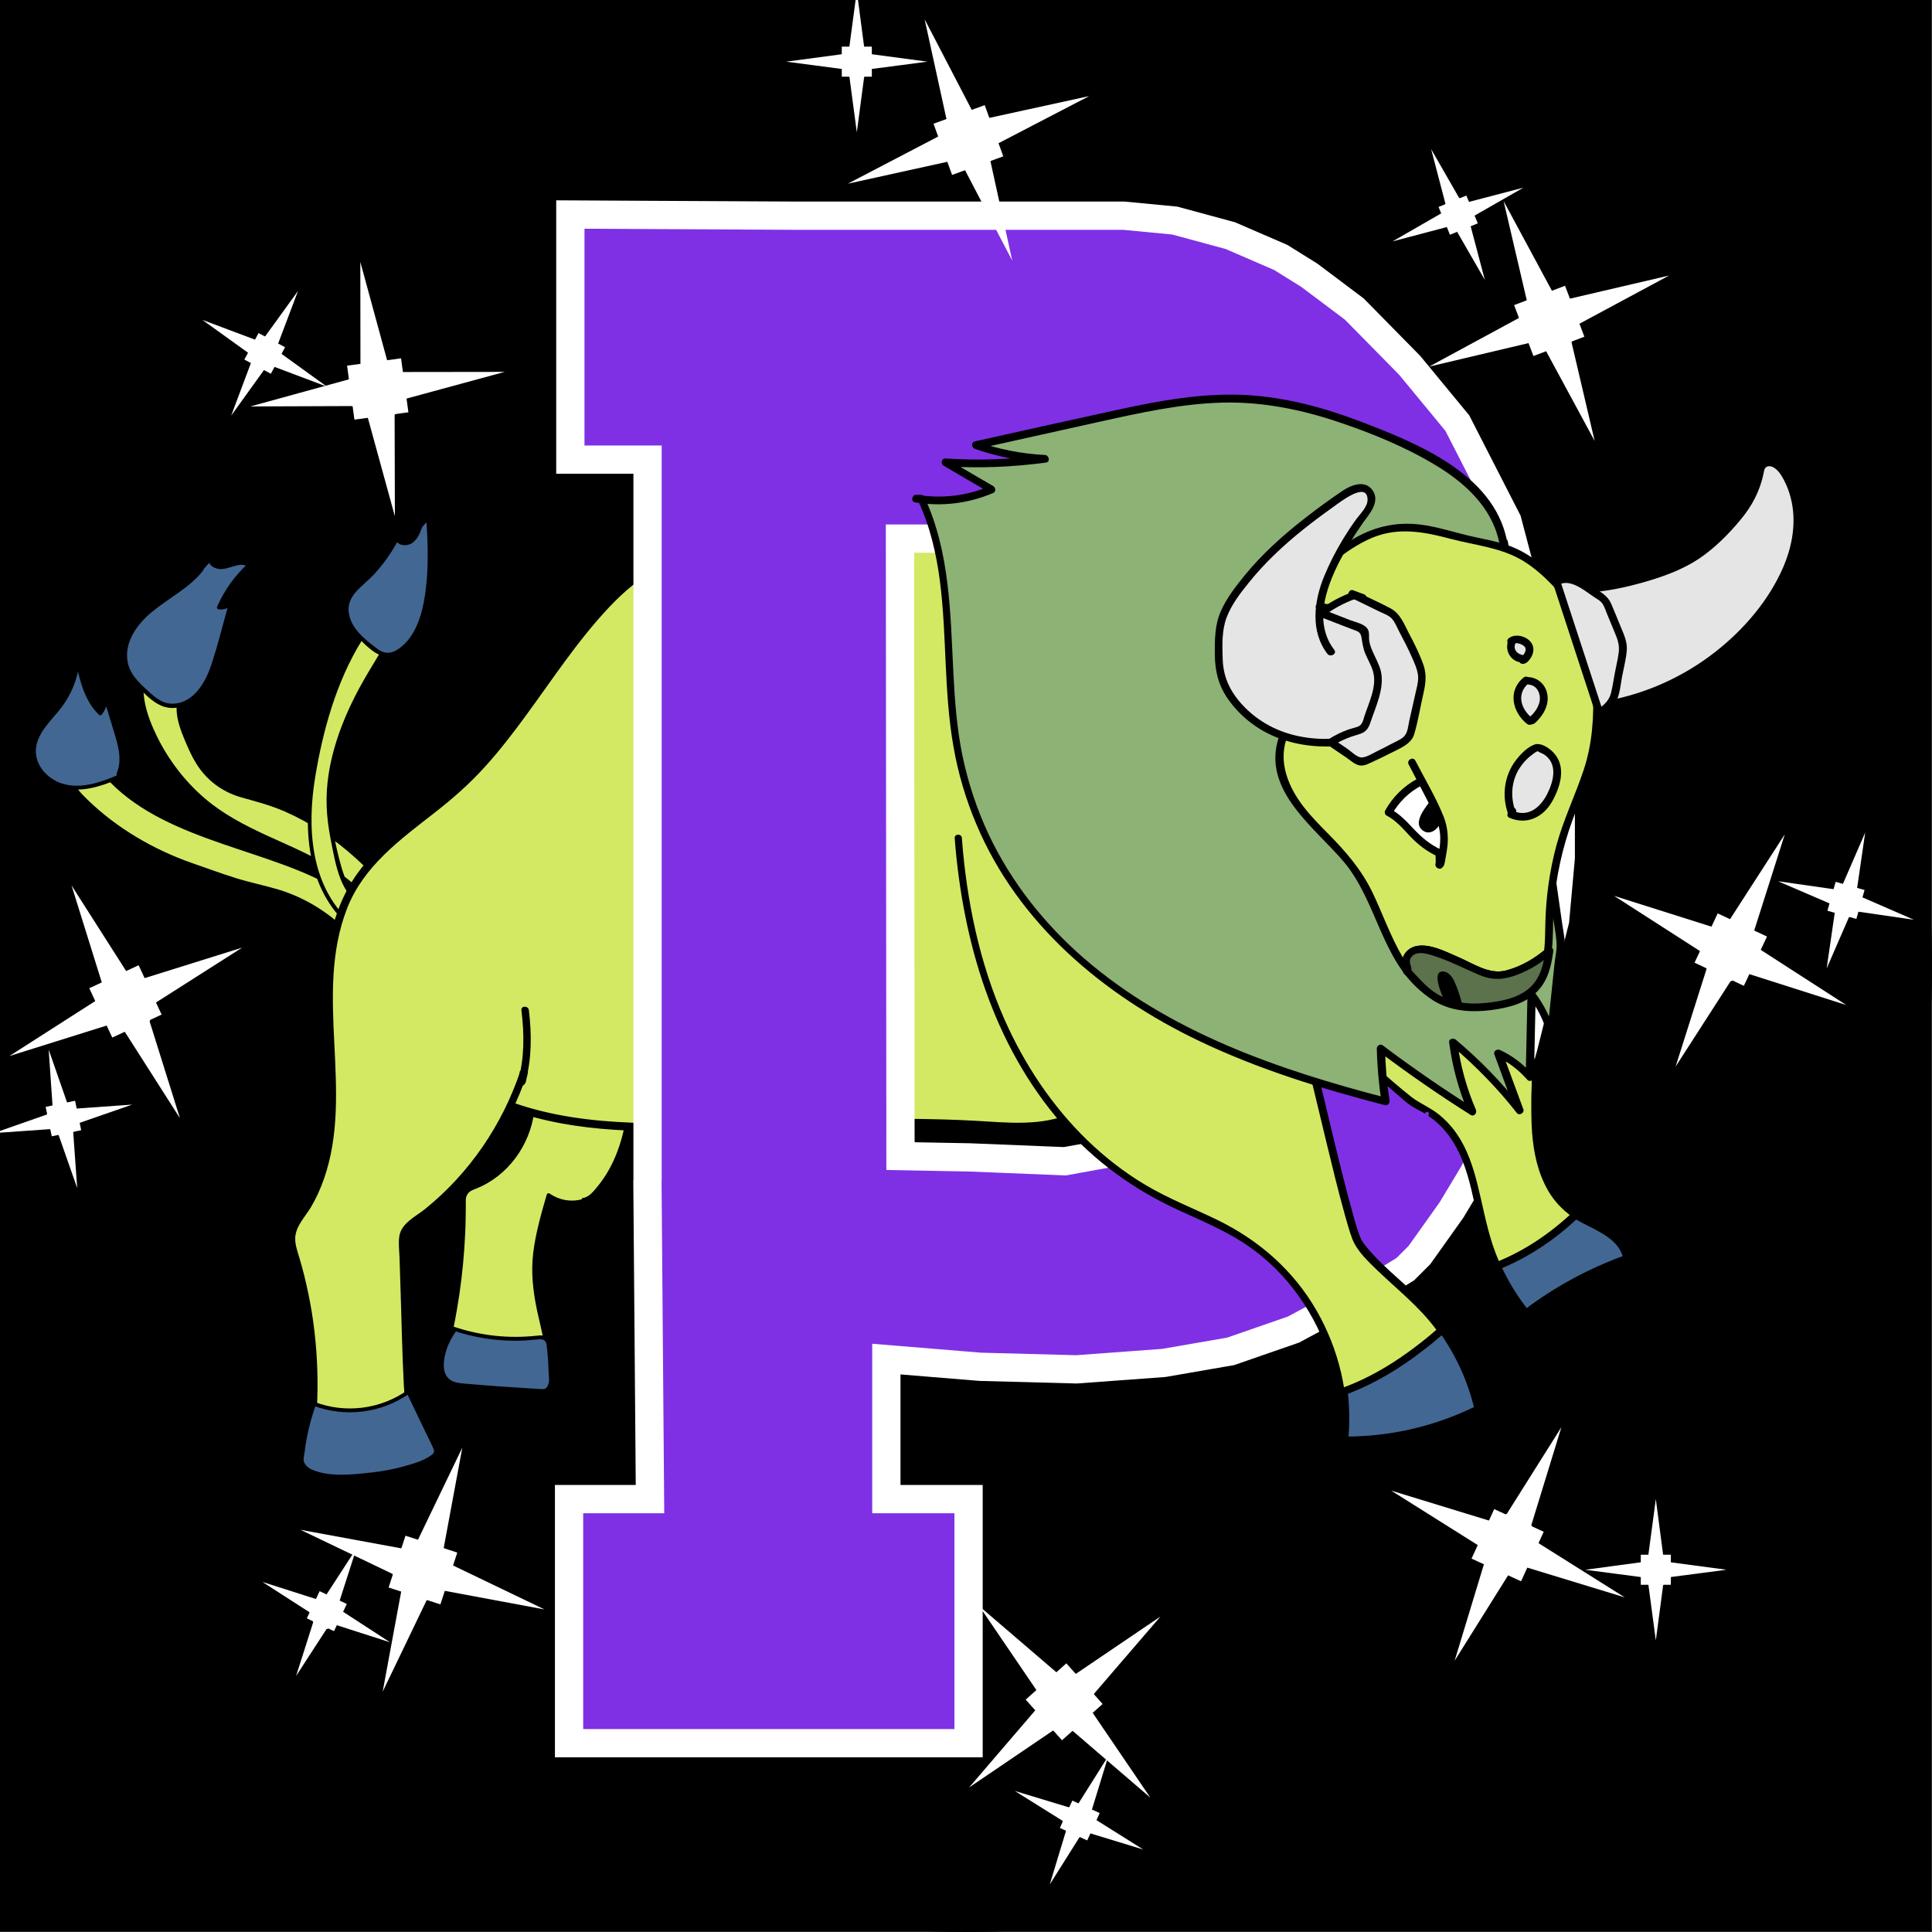 <?xml version="1.0" encoding="utf-8"?>
<!-- Generator: Adobe Illustrator 21.0.2, SVG Export Plug-In . SVG Version: 6.00 Build 0)  -->
<svg version="1.1" id="Layer_1" xmlns="http://www.w3.org/2000/svg" xmlns:xlink="http://www.w3.org/1999/xlink" x="0px" y="0px"
	 viewBox="0 0 1504 1504" style="enable-background:new 0 0 1504 1504;" xml:space="preserve">
<rect x="0" y="0" width="1504" height="1504" fill="#333333" stroke="none"/>
<style type="text/css">
	.st0{stroke:#000000;stroke-miterlimit:10;}
	.st1{fill:#D3E963;}
	.st2{fill:#426793;}
	.st3{fill:#7F30E5;}
	.st4{fill:none;stroke:#7F30E5;stroke-miterlimit:10;}
	.st5{fill:#299B2B;}
	.st6{fill:#FFFFFF;}
	.st7{fill:#7F30E5;stroke:#FFFFFF;stroke-width:22;stroke-linecap:square;stroke-miterlimit:10;}
	.st8{fill:none;stroke:#000000;stroke-miterlimit:10;}
	.st9{fill:#7F30E5;stroke:#FFFFFF;stroke-width:8;stroke-linecap:square;stroke-miterlimit:10;}
	.st10{fill:#8CB275;}
	.st11{fill:#E5E5E5;}
	.st12{fill:#5B724C;}
	.st13{fill:none;}
</style>
<rect class="st0" width="1503" height="1503"/>
<circle class="st0" cx="752" cy="752" r="751.5"/>
<g>
	<g>
		<path class="st1" d="M492.8,824.4c-0.8,18.9-1.7,38-6,56.4c-4.3,18.4-12.4,36.3-25.7,49.3c-2,1.9-4.3,3.8-7.1,3.9l0.1,0.8
			c-9.1,2.8-19.4,1.1-27.2-4.4c-6.1,21-12.3,42.5-11.2,64.5c1.4,27.7,14.4,54.5,11.1,82.1c-0.2,1.7-0.5,3.5-1.7,4.6
			c-1.5,1.5-3.8,1.5-5.9,1.4c-19.7-0.9-39.4-2.2-59-4.1c-3-0.3-6.1-0.6-8.7-2.2c-7.8-4.8-6.3-16.7-4.1-25.8
			c9.4-37.7,13.9-76.7,13.5-115.7c0-2.4,0-5.1,1.4-7c1.4-2,3.9-2.9,6.2-3.7c24.2-8.9,42.6-32.7,45.8-59"/>
		<g>
			<path d="M491.3,824.4c-0.9,20.6-1.8,41.5-7.3,61.5c-2.4,8.7-5.7,17.2-10.2,25.1c-2.3,4.1-4.9,7.9-7.8,11.6
				c-2.9,3.5-7.1,9.3-11.9,9.9c-1,0.1-1.6,0.9-1.4,1.9c0,0.3,0.1,0.5,0.1,0.8c0.3-0.6,0.7-1.2,1-1.8c-9.1,2.6-18.2,1-26-4.3
				c-0.8-0.6-1.9,0-2.2,0.9c-4.3,14.9-8.6,29.8-10.5,45.2c-1.9,15.6-0.1,30.7,3.2,46c3.4,15.4,7.7,30.8,7.7,46.7
				c0,3.2,0.4,8.2-1,11.1c-2,4-9,2.3-12.6,2.1c-8.5-0.4-17.1-0.9-25.6-1.5c-8.5-0.6-17-1.3-25.5-2.1c-4-0.4-8.3-0.8-11.1-4.1
				c-2.2-2.6-2.8-6-2.9-9.3c-0.2-6.9,2-13.6,3.5-20.2c1.9-8.1,3.5-16.2,4.9-24.4c2.7-15.5,4.6-31.2,5.7-46.9
				c0.6-8.3,1-16.6,1.1-24.9c0.1-3.8,0.1-7.7,0.1-11.5c0-2.7-0.1-4.5,1.5-6.8c1.7-2.4,3.7-2.9,6.3-4c24.9-9.8,42.1-33.7,45.5-60
				c0.2-1.9-2.8-1.9-3,0c-1.9,14.7-8.3,28.5-18.3,39.5c-4.6,5.1-9.9,9.5-15.8,13c-3,1.8-6.1,3.3-9.3,4.6c-2.7,1.1-5.7,1.8-7.7,4.1
				c-4,4.5-2.2,12.8-2.3,18.2c-0.1,8.9-0.5,17.9-1.1,26.8c-1.3,18.3-3.6,36.6-7.1,54.6c-1.6,8.4-3.5,16.6-5.5,24.9
				c-1.3,5.4-2.3,11.1-1.4,16.6c2.4,14.4,18.2,12.9,29.5,13.9c9.2,0.8,18.4,1.4,27.5,1.9c4.3,0.2,8.5,0.5,12.8,0.7
				c3.1,0.1,7.3,1,10.2-0.5c4.5-2.2,4.1-8.9,4.3-13.1c0.3-7.9-0.6-15.8-2-23.5c-3.3-19-9.6-37.5-9.7-56.9
				c-0.1-20.3,5.7-40,11.3-59.4c-0.7,0.3-1.5,0.6-2.2,0.9c8.4,5.7,18.5,7.4,28.3,4.6c0.8-0.2,1.2-1,1-1.8c0-0.3-0.1-0.5-0.1-0.8
				c-0.5,0.6-1,1.3-1.4,1.9c7.7-0.9,13.5-9.6,17.6-15.5c5.8-8.2,10.1-17.5,13.3-27c7.3-22,8.3-45.5,9.3-68.5
				C494.4,822.4,491.4,822.4,491.3,824.4L491.3,824.4z"/>
		</g>
	</g>
	<g>
		<path class="st2" d="M352.4,1034.1c21.5,7.4,44.5,9.7,67,6.9c2.4-0.3,5.4-0.4,6.7,1.7c0.5,0.8,0.7,1.9,0.8,2.8
			c1.3,10.2,1.9,20.5,1.8,30.8c0,1.5-0.1,3.2-0.9,4.4c-1.5,2.1-4.4,2.2-6.9,2c-19.5-1.3-39.1-2.7-58.6-4.2c-5.2-0.4-10.8-1-14.5-4.8
			c-4.2-4.3-4.4-11.3-3.3-17.3c1.5-8,4.9-15.5,9.8-21.9"/>
		<g>
			<path d="M352,1035.6c17,5.7,34.8,8.5,52.8,8.1c4.9-0.1,9.7-0.7,14.6-1.1c3.8-0.3,5.7,0.9,6.2,4.9c0.2,1.9,0.4,3.8,0.6,5.8
				c0.5,5.1,0.8,10.3,0.9,15.4c0.1,2.3,0.6,5.5,0.1,7.7c-1.5,5.7-3.7,5.1-7.3,4.9c-19.4-1.2-38.9-2.5-58.3-4.2
				c-4.4-0.4-9.5-0.9-12.7-4.3c-3.2-3.3-3.7-8.3-3.3-12.7c0.8-9,4.8-17.6,10.1-24.7c1.2-1.6-1.5-3-2.6-1.5
				c-7.2,9.7-15.9,28.4-7.4,39.7c3.6,4.8,9.6,5.9,15.3,6.4c9.9,0.9,19.8,1.5,29.7,2.2c10.1,0.7,20.2,1.8,30.3,2.1
				c6.5,0.2,9.3-2.4,9.4-8.9c0.1-9.8,0-20.2-1.8-29.8c-1.1-6.3-5.2-6.4-10.8-5.8c-21.9,2.4-43.9,0-64.8-7.1
				C351,1032,350.2,1034.9,352,1035.6L352,1035.6z"/>
		</g>
	</g>
</g>
<g>
	<path class="st1" d="M288,709c-32.8-29.7-77.2-40.6-118.7-55c-41.5-14.4-84.6-36-103.4-76.7c-10.7,5.4-15.2,21.2-9.9,32
		c9.7,19.6,60.6,52.9,84.6,60.9c21.4,7.2,44.2,16.2,66.2,21c21.8,4.7,42.3,15.5,58.8,30.8c2.1-1.8,4.2-3.7,6.4-5.5"/>
	<g>
		<path d="M289.1,708c-52.7-47.1-130-46.5-185.9-88.4c-15.2-11.4-27.9-25.7-36-43c-0.4-0.7-1.4-0.9-2.1-0.5
			c-13.1,7.1-16.5,25.3-8.5,37.4c8.1,12.2,21,21.7,32.8,30.1c13.5,9.6,27.9,18.6,43.1,25.2c8.5,3.7,17.4,6.3,26.2,9.4
			c12.2,4.3,24.4,8.6,36.9,12c12.5,3.4,24.9,5.9,36.7,11.4c11.8,5.5,22.6,12.9,32.2,21.7c0.6,0.6,1.5,0.5,2.1,0
			c2.1-1.8,4.2-3.7,6.4-5.5c1.5-1.3-0.7-3.4-2.1-2.1c-2.1,1.8-4.2,3.7-6.4,5.5c0.7,0,1.4,0,2.1,0c-14.5-13.3-31.8-23.4-50.8-29
			c-10.6-3.1-21.5-5.3-32.1-8.6c-11.4-3.6-22.7-7.7-34.1-11.7c-29.8-10.4-58.5-27.1-81.3-49.2c-4.8-4.7-10.1-10-12.2-16.6
			c-3.3-10,1-22.3,10.4-27.4c-0.7-0.2-1.4-0.4-2.1-0.5c30.4,64.5,108.5,75.4,167.7,99.4c19.8,8,38.7,18.2,54.7,32.5
			C288.4,711.4,290.5,709.3,289.1,708L289.1,708z"/>
	</g>
</g>
<g>
	<path class="st1" d="M302.8,692c-31.1-35.6-66.6-61.5-111.1-72c-31-7.3-39.6-28.5-46.9-45.6c-6.4-15.1-6.7-20.9-5.1-37.4
		c0.5-5.6,2-11.2,1.6-16.7c-0.4-5.6-3.4-11.5-8.7-12.9c-3.8-1-7.9,0.6-11.2,3c-14.5,11-12.5,33.8-6.1,50.9
		c11.3,29.6,31.7,55.2,57.7,72.3c39.3,25.8,92.3,34.2,117.3,74.7"/>
	<g>
		<path d="M303.8,691c-27.4-31.2-60.8-57.4-101.1-69.5c-10.1-3-20.3-4.7-29.4-10.3c-7.2-4.4-13.1-10.6-17.6-17.8
			c-8.6-13.6-16-30.4-15.3-46.7c0.3-5.9,1-11.8,1.8-17.6c0.7-4.9,1-10-0.8-14.7c-2.8-7.1-9.6-10.6-16.8-7.5
			c-16.2,6.9-17.3,28.3-14.2,43c4,18.9,14.5,37.1,26.3,52.1c12.5,16,28.1,29.1,45.8,39.1c36.3,20.4,83,30.6,106.6,68
			c1,1.6,3.6,0.1,2.6-1.5c-19-30.2-53.2-43.1-84.2-57.3c-17.1-7.9-33.9-16.6-48.2-28.9c-15.4-13.2-27.9-29.6-36.9-47.7
			c-7.8-15.8-15.9-38-6.3-54.7c2.6-4.5,7.1-9.1,12.4-10c7.9-1.3,11.3,6.7,11.4,13.3c0.2,10.4-3,20.6-2.4,31.1
			c0.5,8.1,3.3,15.5,6.4,22.9c2.6,6.1,5.2,12.2,8.7,17.8c8.1,13.3,20.5,22.5,35.5,26.7c11.5,3.2,22.8,6.2,33.8,11
			c9.8,4.3,19.3,9.5,28.2,15.4c19.3,12.7,36.3,28.7,51.5,46C303,694.5,305.1,692.4,303.8,691L303.8,691z"/>
	</g>
</g>
<g>
	<path class="st1" d="M271,718c-17.6-16-26.9-40-29.3-64.2c-2.4-24.2,1.5-48.7,7-72.5c9.6-41.7,25.2-84,55.6-113.5
		c2.5-2.4,5.8-4.8,8.9-3.4c4.1,1.8,3.1,8.1,1.2,12.3c-12,27.8-31.6,51.7-43,79.9c-20.4,50.6-19.6,75.2-4.8,127.3
		c8,17.7,19.7,26.7,21.6,25.8"/>
	<g>
		<path d="M272,717c-30.5-28.3-33-73.1-26.7-111.6c6-36.8,16.6-74.8,36.3-106.7c5-8.1,10.6-15.8,17-22.8c2.2-2.4,6.6-8.8,9.9-9.5
			c0.9,0.3,1.9,0.5,2.8,0.8c2.3-0.3,3.3,0.5,3.1,2.5c0.2,0.8-0.3,2.8-0.4,3.2c-0.6,2.5-1.7,4.8-2.8,7.1
			c-8.1,17.5-18.9,33.4-28.4,50.1c-16.6,29.2-29.8,63.7-28.5,97.8c0.3,8.5,1.5,17.1,3.1,25.4c2,10.2,3.9,21.3,7.7,31
			c3,7.8,8.4,15.4,14.3,21.3c1.9,1.9,6,6.4,9.2,5.5c1.9-0.5,1.1-3.4-0.8-2.9c-1,0.3-3.8-2.4-4.4-3c-2.9-2.5-5.4-5.5-7.7-8.6
			c-6.4-8.8-9.2-18.4-11.9-28.9c-4.3-17-7.3-34.4-6.3-52c2.4-39.7,22.5-74.7,42.3-108c5.2-8.7,10.2-17.6,14.5-26.9
			c2-4.4,5.4-11.6,1.6-16.1c-5-5.7-12,1.4-15.5,5c-6.2,6.4-11.9,13.4-16.9,20.8c-21.5,31.5-32.6,69.5-39.7,106.6
			c-7.9,41.7-7.3,91.1,26.1,122.1C271.3,720.4,273.4,718.3,272,717L272,717z"/>
	</g>
</g>
<g>
	<path class="st2" d="M91.3,605.2c-12.7,5.4-26.5,9.8-39.9,7.1s-25.7-14.5-25-28.6c0.8-14,13-23.9,21.2-35.2
		c7.1-9.6,11.6-21.2,12.9-33.2c3.1,14.5,6.8,30,17.5,39.9c2.4-3,4-6.6,4.7-10.4c2.7,8.7,5.3,17.5,8,26.2c3.1,10.1,6.1,21.3,1.6,31
		C94,599.9,91.3,605.2,91.3,605.2z"/>
	<g>
		<path d="M90.9,603.7c-13.2,5.6-28.8,10.9-43.1,6.1c-12.1-4.1-22.1-16-19.5-29.3c2.4-12,12.6-20.6,19.7-30
			c7.8-10.3,12.4-22.3,14-35.1c-1,0.1-2,0.3-2.9,0.4c3.2,14.6,6.8,29.8,17.9,40.6c0.7,0.7,1.8,0.5,2.4-0.3c2.4-3.3,3.9-6.8,4.8-10.8
			c-1,0-1.9,0-2.9,0c2.9,9.5,5.9,19.1,8.7,28.7c2.7,9.1,4.7,18.6,0.9,27.8c-0.6,1.4,1.6,2.5,2.5,1.5c-0.2,0-0.3,0-0.5,0
			c-0.5-0.6-1-1.3-1.4-1.9c-0.2,1.1-0.9,2.2-1.4,3.2c-0.9,1.7,1.7,3.2,2.6,1.5c0.6-1.2,1.5-2.6,1.7-3.9c0.2-0.9-0.4-2-1.4-1.9
			c-0.8,0.1-1.1,0.3-1.6,0.9c0.8,0.5,1.7,1,2.5,1.5c3.5-8.5,2.3-17.5,0-26.1c-2.9-10.7-6.4-21.3-9.6-31.9c-0.4-1.3-2.6-1.5-2.9,0
			c-0.8,3.7-2.2,7-4.5,10.1c0.8-0.1,1.6-0.2,2.4-0.3C68.4,543.9,65,529,62,515c-0.4-1.8-2.8-1.1-2.9,0.4
			c-2.1,17-10.4,29.9-21.1,42.7c-7.6,9.1-15.2,19.7-12.4,32.2c2.4,10.9,11.8,19.3,22.2,22.6c14.7,4.6,30.5-0.6,44-6.3
			C93.4,605.9,92.7,603,90.9,603.7z"/>
	</g>
</g>
<g>
	<path class="st2" d="M157.1,443.5c-6.9,9.1-16.4,15.6-25.8,21.9c-9.3,6.4-18.8,13-25.6,22.1s-10.5,21.6-6.8,32.3
		c2.7,7.8,8.9,13.7,14.8,19.2c4.4,4.1,9.1,8.3,14.9,10c10.2,2.9,21.4-3,28-11.7c6.6-8.7,9.7-19.5,12.7-30.1
		c3.5-12.7,7.1-25.4,10.6-38.1c-1.8,3.4-5.9,5.2-9.5,4.2c5.5-12.6,13.6-23.9,23.6-33c-4.5-3.7-11.1-0.8-16.7,1
		c-5.6,1.8-13.9,0.1-13.7-5.9c-2.9,3.4-5.9,6.7-8.8,10.1"/>
	<g>
		<path d="M156,442.4c-11.4,14.5-28.5,22.1-42.1,34.1c-11.3,10-20.7,25-17.3,40.7c1.7,7.8,6.9,14,12.5,19.4
			c5.5,5.4,11.5,11.5,19.1,13.7c14.4,4.2,27.8-7.4,34.1-19.2c4.4-8.3,6.8-17.5,9.3-26.5c3.3-11.8,6.5-23.5,9.8-35.3
			c0.5-1.7-1.8-2.5-2.7-1.2c-1.8,2.8-4.5,4.1-7.8,3.5c0.3,0.7,0.6,1.5,0.9,2.2c5.5-12.4,13.4-23.5,23.4-32.7
			c0.8-0.7,0.5-1.8-0.3-2.4c-4.2-2.9-8.9-2-13.6-0.6c-4.3,1.3-15.7,5-16.2-3c-0.1-1.2-1.6-2.1-2.6-1.1c-2.9,3.4-5.9,6.7-8.8,10.1
			c-1.3,1.4,0.8,3.6,2.1,2.1c2.9-3.4,5.9-6.7,8.8-10.1c-0.9-0.4-1.7-0.7-2.6-1.1c0.3,4.8,3.9,7.2,8.4,7.9c7.6,1.1,16-6.3,22.8-1.7
			c-0.1-0.8-0.2-1.6-0.3-2.4c-10.2,9.4-18.2,20.7-23.8,33.3c-0.4,0.8-0.2,2,0.9,2.2c4.7,0.8,8.6-1,11.2-4.9
			c-0.9-0.4-1.8-0.8-2.7-1.2c-4.5,16.1-8.5,32.5-13.7,48.5c-4.5,13.8-13.8,31-30.6,31.1c-8.5,0.1-14.8-6-20.6-11.4
			c-5.9-5.5-12-11.6-13.9-19.6c-3.9-16.2,7-31,18.9-40.7c13.2-10.8,28.8-18.4,39.5-31.9C159.3,443,157.2,440.9,156,442.4L156,442.4z
			"/>
	</g>
</g>
<g>
	<path class="st2" d="M327.2,409.8c-1.6,4.3-3.3,8.8-6.9,11.5c-3.6,2.7-9.7,2.3-11.4-1.9c-6.9,13.3-16.2,25.3-27.3,35.1
		c-3.5,3.1-7.3,6.1-9.6,10.3c-3.8,7-2.3,16.1,1.7,22.8c4.1,6.8,10.3,11.8,16.4,16.7c3,2.4,6.2,4.9,10,5.5c5.9,0.9,11.4-3,15.8-7.2
		c26.5-25.4,16.5-100.5,17.4-99.8L327.2,409.8z"/>
	<g>
		<path d="M325.8,409.4c-1.3,3.5-2.6,7.3-5.4,9.9c-2.9,2.7-8,3.3-10.2-0.6c-0.5-1-2.1-1-2.6,0c-5.6,10.7-12.6,20.5-21.1,29.1
			c-6.9,7-16.5,12.5-18,23c-1.5,10.5,4.3,20,11.6,27c6.3,6.1,15.5,15.6,25.2,13.2c14.3-3.5,22.1-20.6,25.6-33.4
			c4.1-14.7,5.1-30.2,5.1-45.3c0-6.6-0.2-13.3-0.6-19.9c-0.1-2.2-0.3-4.4-0.4-6.6c0-0.5,0.1-1.6-0.1-2c-1-1.8,2.7,0.4-1.5,0.4
			c-0.4-0.9-0.7-1.7-1.1-2.6c-2,2.4-4.1,4.7-6.1,7.1c-1.3,1.5,0.9,3.6,2.1,2.1c2-2.4,4.1-4.7,6.1-7.1c0.8-1,0.3-2.6-1.1-2.6
			c0,0,0,0,0,0c-0.5,0-1.1,0.3-1.3,0.7c-0.7,1.4-0.1,3.7,0,5.2c0.3,4,0.5,8.1,0.7,12.1c0.5,12.7,0.4,25.5-1.1,38.2
			c-1.5,13.3-4.4,27.6-12.2,38.7c-2,2.9-4.4,5.4-7.1,7.6c-2.7,2.2-5.8,4.1-9.3,4.5c-4.3,0.5-7.5-1.6-10.7-4.1
			c-8.7-6.6-18.4-14.5-20.6-25.8c-2.8-14.5,10.7-21.7,19.2-30.8c7.6-8.2,14.1-17.4,19.3-27.3c-0.9,0-1.7,0-2.6,0
			c2.2,4.1,6.9,5.2,11.1,3.7c5.7-2.1,8.1-8.4,10-13.6C329.4,408.4,326.5,407.6,325.8,409.4z"/>
	</g>
</g>
<g>
	<path class="st1" d="M408.9,786.5c1,8,1.5,16.1,1.5,24.1c-0.1,10.7-1.2,21.5-4.2,31.8l1.8-7.9c-15.5,46.8-45.7,88.2-84.9,116.3
		c-3.4,2.4-6.9,4.9-8.5,8.8c-1.1,2.8-1.1,6-0.9,9c1.2,34.9,2.3,69.8,3.5,104.6c0.7,20.9,3.4,45.5,21,55.8
		c-29.8,17.4-66.8,20.9-99.2,9.5c9.5-53.2,6.3-108.7-9.2-160.3c-1.7-5.6-3.5-11.4-2.7-17.1c1-6.8,5.5-12.4,9.3-18
		c24.4-36,23.6-83.6,21.4-127.5s-3.9-91.2,19-128.2c19-30.7,51.7-48.7,78.4-72.4c49.5-44,78.6-108.1,126.5-154
		c44.1-42.2,91.4-32.9,146.8-34.4c61.8-1.7,123.4-12,182.6-30.5c26.8,65,59.4,127.4,97.4,186.2c16.4,25.4,33.8,50.2,47.6,77.2
		c16.7,32.8,27.9,68.7,47.7,99.6c13.8,21.7,32.4,43.4,30.6,69.3c1-14.5-112-1.4-122.2,1.4c-19.1,5.1-37.6,11.6-53.2,24.2
		c-15.9,12.8-28.6,20.2-49.7,22.2c-16.9,1.6-33.9,0.1-50.9-1c-79.2-4.8-158.5,2.3-237.8,2.1c-41.3-0.1-83.2-2.3-122.1-16.4"/>
	<g>
		<path d="M405.9,786.5c2.3,18.3,2.4,37.2-2.6,55.1c1.9,0.5,3.9,1.1,5.8,1.6c0.6-2.6,1.2-5.3,1.8-7.9c0.8-3.8-4.6-5.3-5.8-1.6
			c-14,41.9-39.7,79.6-74.1,107.4c-7.3,5.9-18.5,11-20.1,21.1c-0.9,5.3-0.1,11,0.1,16.4c0.2,7.2,0.5,14.5,0.7,21.7
			c0.9,26.2,1.3,52.4,2.7,78.6c1,19.3,4.4,41.8,22.2,52.9c0-1.7,0-3.5,0-5.2c-29.4,16.9-64.8,20.2-96.9,9.2c0.7,1.2,1.4,2.5,2.1,3.7
			c6.8-38.8,7.2-78.6,1-117.5c-1.6-9.8-3.6-19.5-6-29.2c-1.1-4.5-2.4-9-3.7-13.5c-1.5-5-3.4-10.2-3.3-15.5
			c0.3-9.1,7.6-16.4,12.1-23.8c4.2-7,7.6-14.6,10.3-22.3c23.7-68.1-8.2-142.8,17.9-210.3c12.9-33.3,41.6-53.9,68.7-75.1
			c13.6-10.6,26.3-21.8,37.9-34.5c11.6-12.7,22.1-26.3,32.2-40.1c21-28.6,40.5-58.6,64.9-84.6c11.9-12.6,24.8-23.9,40.6-31.3
			c14.2-6.7,29.7-9.8,45.3-11.1c15.6-1.3,31.2-0.9,46.8-0.8c18.7,0.1,37.4-0.5,56.1-2c40.3-3.2,80.4-10,119.6-20.3
			c9.9-2.6,19.7-5.5,29.5-8.5c-1.2-0.7-2.5-1.4-3.7-2.1c24.9,60.2,54.6,118.4,89.2,173.6c17.4,27.7,36.6,54.3,52.2,83.2
			c15.1,27.9,25.4,58,39.7,86.2c7.6,15,17.2,28.6,26.3,42.7c8.9,13.9,16.7,29,15.7,46c2,0,4,0,6,0c0.2-7.7-12.3-8.5-17.5-9.1
			c-13.5-1.3-27.3-0.6-40.8,0.2c-14.7,0.9-29.3,2.2-43.9,3.9c-9,1-18.2,1.9-27,4.3c-12.1,3.4-24.1,7.4-35.2,13.4
			c-10.5,5.6-19.1,13.8-29.1,20.1c-22.9,14.6-49.6,13.2-75.6,11.5c-59.4-3.8-118.8-1.5-178.2,0.3c-32.4,1-64.8,1.9-97.2,0.7
			c-31.8-1.2-63.5-5.1-93.6-15.8c-3.6-1.3-5.2,4.5-1.6,5.8c51.8,18.6,108.3,17.3,162.6,16.1c58.1-1.2,116.2-4.6,174.4-2.8
			c27.5,0.9,56.2,5.8,83.6,0.8c10.2-1.9,19.9-5.8,28.7-11.4c10-6.4,18.6-14.5,29.1-20.1c25.7-13.7,53.1-16.7,81.5-19.2
			c16.2-1.4,32.5-2.6,48.8-2.4c6.1,0.1,12.4,0.2,18.5,1.3c1.7,0.3,3.6,0.7,5.2,1.4c0.6,0.3,1.1,0.6,1.3,0.8c0.3,0.3,0.1-0.1,0.1,0.1
			c-0.1,3.9,5.8,3.8,6,0c1.6-29.2-19.7-51.9-33.8-75.4c-16.5-27.3-26.9-57.6-40.5-86.3c-14.1-29.5-32.7-56.3-50.4-83.7
			c-18-27.8-34.9-56.4-50.5-85.7c-17.7-33.2-33.7-67.3-48.1-102.1c-0.6-1.5-2-2.6-3.7-2.1c-40,12.5-81.1,21.3-122.7,26.2
			c-20.4,2.4-40.9,3.9-61.5,4.3c-16.3,0.4-32.7-0.2-49,0.1c-31.2,0.6-61.5,6.3-86.7,25.8c-27.5,21.2-48.1,51.5-68.1,79.5
			c-20.7,29-41.3,58.6-67.9,82.6c-25.1,22.6-55.6,39.8-75.7,67.6c-44,60.8-14.9,140.9-25.5,209.4c-2.7,17.4-7.9,34.4-17.2,49.4
			c-4.4,7.1-10.4,13.6-11.8,22.1c-1.4,8.8,2.4,17.6,4.7,25.9c10.9,39.3,14.6,80.4,11.1,121c-0.9,10.3-2.2,20.5-4,30.6
			c-0.3,1.7,0.4,3.1,2.1,3.7c33.5,11.6,70.8,7.8,101.5-9.8c2-1.1,1.9-4,0-5.2c-16.2-10-18.5-31.8-19.3-49.1
			c-1.2-25-1.7-50.1-2.6-75.2c-0.4-12.3-1.9-25.1-1.2-37.4c0.4-6.8,5.6-9.7,10.5-13.3c4-3,7.9-6.1,11.7-9.3
			c15.5-13.1,29.3-28.4,40.9-45c13.3-19,23.7-40,31.1-62c-1.9-0.5-3.9-1.1-5.8-1.6c-0.6,2.6-1.2,5.3-1.8,7.9
			c-0.8,3.8,4.7,5.3,5.8,1.6c5.2-18.4,5.2-37.9,2.9-56.7C411.4,782.8,405.4,782.7,405.9,786.5L405.9,786.5z"/>
	</g>
</g>
<path class="st7" d="M1211.3,559.1l-11.4-53l-26.5-100.7l-38.9-76l-37.1-45l-43.1-43.8l-35-26.3l-22.3-13.9l-39.3-17l-43.2-11.7
	l-39.7-3.8h-45.5h-55.2h-53.5H618L444,167v190.8h60.1v561.7L504,919l2,248h-63v190h311v-190h-64v-109l73,6l75,2l68-5l52-9l49-17
	l39-21l22-10l26-16l11-11l24.9-35l17.4-28.9l17.5-34.6l10.5-26.1l10.6-37.1l24.7-98.9l4.4-48.6v-51.6L1211.3,559.1z M1035.3,784.9
	L1014,844l-30,21l-37,17l-32,5l-42,9l-44,8l-74-3l-54-1l-0.4-480.7h192.5l31.8,8.8l36.2,19.4l22.1,23l33.6,33.6l15.9,42.4l5.3,68.9
	l5.3,49.5l0.6,59.7L1035.3,784.9z"/>
<g>
	<g>
		<path class="st1" d="M1040.4,806.9c17.3,15.1,34.6,30.2,51.9,45.3c3.5,3,7,6.1,11.1,8.1c42.5,20.8,41.9,62.1,53.9,103.4
			c6.2,21.3,16.7,41.4,30.6,58.6c23.8-18.1,50.5-32.5,78.7-42.6c-2.6-18.8-26.3-24.4-41.8-35.3c-15.3-10.7-23.8-29-27.2-47.3
			c-3.4-18.3-2.5-37.1-2.6-55.8c0-4.6-0.1-9.5-2.1-13.6c-1.7-3.6-4.6-6.4-7.5-9c-11.4-10.4-24-19.5-37.3-27.3"/>
		<g>
			<path d="M1038.3,809c16.6,14.4,33.1,28.9,49.7,43.3c3.3,2.9,6.6,5.9,10.3,8.4c3.7,2.5,7.9,4.2,11.7,6.7
				c6.8,4.3,12.9,9.9,17.7,16.4c18.2,24.5,19.1,57.5,28.2,85.7c6.5,20.1,16.7,38.6,29.9,55.1c0.7,0.9,2.7,1.2,3.6,0.5
				c23.7-17.9,50-32.2,78-42.3c1.7-0.6,2.4-2,2.1-3.7c-2-12-11.8-19.4-21.8-25c-13-7.3-26-13.1-34.7-25.9
				c-9.8-14.4-13.5-31.9-14.5-49.1c-0.6-9.6-0.5-19.3-0.4-29c0-8.3,1.1-17.9-3.3-25.3c-4.6-7.7-13.2-13.6-20.2-19
				c-7.9-6.2-16.3-11.8-25-16.9c-3.3-2-6.4,3.2-3,5.2c7.4,4.3,14.6,9.1,21.5,14.2c6.8,5.1,14.6,10.7,20,17.4c6,7.5,4,19.3,4,28.3
				c-0.1,9.3-0.1,18.7,0.6,28c1.2,15.5,4.5,31,12.3,44.6c7,12.2,17.1,20.5,29.3,27.1c11.6,6.2,27,12.4,29.4,27
				c0.7-1.2,1.4-2.5,2.1-3.7c-28.5,10.2-55.3,24.6-79.4,42.9c1.2,0.2,2.4,0.3,3.6,0.5c-12.3-15.4-21.9-32.9-28.1-51.6
				c-5-15.3-7.8-31.1-11.7-46.7c-3.4-13.6-7.9-27.4-15.9-39.1c-4-5.9-8.8-11.1-14.4-15.6c-6.8-5.4-14.9-8.5-21.6-13.8
				c-19.2-15.3-37.3-32.5-55.8-48.7C1039.7,802.3,1035.4,806.5,1038.3,809L1038.3,809z"/>
		</g>
	</g>
	<g>
		<path class="st2" d="M1226.6,945.6c-8.9,8.5-18.8,16.1-28.8,22.8c-9.9,6.6-20.9,12.6-32.5,17.1c5.9,13.2,13.5,25.6,22.6,36.8
			c23.8-18.1,50.5-32.5,78.7-42.6C1264.2,961.7,1242.1,955.8,1226.6,945.6z"/>
		<g>
			<path d="M1224.5,943.5c-17.4,16.4-37.7,30.3-60,39.1c-1.9,0.8-2.7,2.5-1.8,4.4c6.1,13.4,13.9,25.9,23.1,37.4
				c0.7,0.9,2.7,1.2,3.6,0.5c23.7-17.9,50-32.2,78-42.3c1.6-0.6,2.4-2,2.1-3.7c-3.3-20-26.6-26.4-41.4-35.9c-3.3-2.1-6.3,3.1-3,5.2
				c13.3,8.5,35.7,14.4,38.7,32.4c0.7-1.2,1.4-2.5,2.1-3.7c-28.5,10.2-55.3,24.6-79.4,42.9c1.2,0.2,2.4,0.3,3.6,0.5
				c-8.9-11.1-16.3-23.3-22.2-36.2c-0.6,1.5-1.2,2.9-1.8,4.4c23.3-9.2,44.5-23.5,62.6-40.7C1231.6,945.1,1227.3,940.9,1224.5,943.5z
				"/>
		</g>
	</g>
</g>
<g>
	<g>
		<path class="st3" d="M1047.1,908.2c26.8-2,51.5-17.2,65.1-40.4c1-1.7-1.6-3.2-2.6-1.5c-13.1,22.3-36.7,37-62.5,38.9
			C1045.2,905.4,1045.2,908.4,1047.1,908.2L1047.1,908.2z"/>
	</g>
</g>
<g>
	<g>
		<path class="st1" d="M746.2,652.6c4.2,55,16.5,109.9,41.5,159.1c25,49.2,63.3,92.4,112,118.4c21.8,11.7,45.5,19.8,66.6,32.7
			c52.5,32.3,84.3,95.4,79.1,156.8c36.1-0.6,72-10,103.8-27c-7.3-28.8-22.3-55.6-43.1-76.9c-15.8-16.3-35-29.5-48.1-48
			c-8.8-12.3-45.4-185.6-43.4-158.3"/>
		<g>
			<path d="M743.2,652.6c6.2,80.2,29.9,161,83.7,222.6c25.3,29,55.9,51,90.8,67c18.6,8.5,37.7,16.4,54.5,28.1
				c14.6,10.2,27.5,23,37.9,37.4c23.4,32.2,35.4,72.2,32.2,112c-0.1,1.6,1.5,3,3,3c36.8-0.8,72.8-10.2,105.3-27.4
				c1.2-0.6,1.7-2.1,1.4-3.4c-5-19.2-13.1-37.5-24.2-53.9c-11.2-16.7-25.4-30.1-40.3-43.5c-7.6-6.8-15.1-13.7-21.8-21.5
				c-2.5-2.9-5.4-6.4-6.7-9.6c-2.5-6-4.2-12.5-5.9-18.7c-11.3-40.4-20-81.5-30.5-122.2c-1.3-5.2-2.2-11.7-4.9-16.5
				c-1.1-2-3.3-3.5-5.4-1.6c-1.3,1.3-1.1,3.4-1,5c0.3,3.8,6.3,3.9,6,0c0-0.5,0.1-1.5-0.1-2c-0.4-0.8,0.6,0.5,0,0.2
				c0.7,0.4-5.7,1.6-5,0.8c-0.2,0.2,0.2,0.2,0.3,0.8c0.2,0.8,0.5,1.6,0.8,2.3c1.8,5.8,3.3,11.8,4.7,17.7
				c4.9,19.3,9.4,38.7,14.1,58.1c4.8,19.7,9.5,39.5,15,59c1.7,6.1,3.4,12.2,5.6,18.1c3.8,9.7,12.3,17.5,19.6,24.6
				c15.7,15.1,32.7,28.3,45.7,46c12.9,17.6,22.3,37.4,27.8,58.6c0.5-1.1,0.9-2.3,1.4-3.4c-31.5,16.7-66.6,25.8-102.3,26.6
				c1,1,2,2,3,3c2.8-34.5-5.7-69.4-22.9-99.4c-18.1-31.5-45-55-77.5-70.8c-18.6-9-37.9-16.5-55.7-27.1
				c-16.4-9.7-31.5-21.5-45.2-34.7c-27.5-26.6-49-59-64.5-93.9c-19.7-44.5-29.6-92.8-33.3-141.2
				C748.9,648.8,742.9,648.8,743.2,652.6L743.2,652.6z"/>
		</g>
	</g>
	<g>
		<path class="st2" d="M1123,1035.2c-19.6,17.2-41.4,32.7-65.2,43.4c-3.8,1.7-7.7,3.3-11.7,4.7c1.6,12.7,1.9,25.5,0.4,38.3
			c36.1,0.3,72.2-8.1,104.4-24.4C1145.9,1074.9,1136.3,1053.7,1123,1035.2z"/>
		<g>
			<path d="M1120.8,1033c-22.4,19.5-47.4,37.1-75.5,47.3c-1.1,0.4-2.4,1.5-2.2,2.9c1.6,12.7,1.8,25.5,0.4,38.3c-0.2,1.6,1.5,3,3,3
				c36.8,0.1,73-8.4,105.9-24.8c1.2-0.6,1.7-2.2,1.4-3.4c-5.3-22.6-14.9-43.8-28.3-62.7c-2.2-3.1-7.4-0.1-5.2,3
				c13.2,18.5,22.6,39.1,27.7,61.2c0.5-1.1,0.9-2.3,1.4-3.4c-32,15.9-67.2,24.1-102.9,23.9c1,1,2,2,3,3c1.3-12.8,1.1-25.5-0.4-38.3
				c-0.7,1-1.5,1.9-2.2,2.9c29.1-10.5,55-28.6,78.2-48.8C1128,1034.7,1123.7,1030.5,1120.8,1033z"/>
		</g>
	</g>
</g>
<g>
	<g>
		<path class="st10" d="M1170,420.6c-7.7-37.8-45.4-60.8-80.6-76.6c-38.4-17.2-78.9-31.6-121-33.5c-37.7-1.8-75.1,6.4-112,14.6
			c-32.3,7.2-64.6,14.3-96.9,21.5c17.4,6.1,35.7,9.7,54.1,10.6c-25.7,3.6-51.9,4.6-77.8,2.8c12,7,24.1,14.1,36.1,21.1
			c-18.3,8-39,10.5-58.7,7.1l3.8,0c27.8,58.2,16.9,126.8,27.5,190.4c6.9,41,23.1,80.5,47.1,114.5c32.4,46,78.3,81.4,128.3,107.4
			c50,25.9,104.1,42.9,158.6,57c-2.2-13.6-3.4-27.4-3.6-41.2c23,17.3,46.7,33.7,71.1,49.1c-7.5-17.2-12.5-35.4-14.8-54
			c18.9,15.8,36.2,33.6,51.5,53.1c-5.5-14.8-10.9-29.7-16.4-44.5c9.4,4.3,17.8,10.7,24.5,18.6c0.5-21.5,0.9-43,1.4-64.5
			c7.1,9.1,12.3,19.6,15.3,30.8c2.5-23.6,5-47.1,7.5-70.7L1170,420.6z"/>
		<g>
			<path d="M1172.9,419.8c-10.9-51.1-69.7-74.8-113.1-91.4c-29-11.1-59.3-19.3-90.4-20.9c-33.2-1.7-66.2,4.3-98.4,11.3
				c-37.4,8.1-74.8,16.5-112.1,24.8c-3.1,0.7-2.6,4.9,0,5.8c17.7,6.2,36.1,9.7,54.9,10.7c-0.3-2-0.5-3.9-0.8-5.9
				c-25.5,3.5-51.3,4.4-77,2.7c-3-0.2-4,4.1-1.5,5.6c12,7,24.1,14.1,36.1,21.1c0-1.7,0-3.5,0-5.2c-17.8,7.6-37.4,10-56.4,6.8
				c-0.3,2-0.5,3.9-0.8,5.9c1.3,0,2.5,0,3.8,0c-0.9-0.5-1.7-1-2.6-1.5c18.7,39.8,19.6,84.6,21.6,127.7c1,21.3,2.3,42.7,6,63.7
				c3.6,20.8,9.6,41.1,17.8,60.5c32.7,77.6,98.9,133.2,173.6,168.9c46.1,22,95,37.1,144.4,49.9c2.4,0.6,4-1.5,3.7-3.7
				c-2.1-13.4-3.2-26.9-3.5-40.4c-1.5,0.9-3,1.7-4.5,2.6c23,17.3,46.7,33.7,71.1,49.1c2.8,1.8,5.2-1.6,4.1-4.1
				c-7.2-16.7-12.1-34.4-14.4-52.5c-1.7,0.7-3.4,1.4-5.1,2.1c18.9,15.9,36.2,33.6,51.5,53.1c1.8,2.3,6-0.2,5-2.9
				c-5.5-14.8-10.9-29.7-16.4-44.5c-1.5,1.1-2.9,2.3-4.4,3.4c9.2,4.3,17.2,10.4,23.9,18.1c1.8,2,5.1,0.3,5.1-2.1
				c0.5-21.5,0.9-43,1.4-64.5c-1.9,0.5-3.7,1-5.6,1.5c6.9,9,11.9,19.1,15,30.1c1,3.5,5.6,2.4,5.9-0.8c1.7-16.4,3.5-32.7,5.2-49.1
				c0.8-7.4,2.8-15.7,2.1-23.1c-0.5-4.8-1.4-9.6-2.1-14.3c-3.3-23.4-6.7-46.7-10-70.1c-4.6-32.2-9.2-64.5-13.8-96.7
				c-4.2-29.1-8.3-58.3-12.5-87.4c-1.4-9.8-2.8-19.6-4.2-29.5c-0.7-4.6-0.8-9.7-2-14.2C1173,420.3,1173,420,1172.9,419.8
				c-0.5-3.8-6.3-2.2-5.8,1.6c5.7,39.8,11.4,79.7,17.1,119.5c8.2,57.3,16.4,114.7,24.6,172c1,6.7,2.3,13.4,2.9,20.2
				c0.5,5.5-0.9,11.2-1.5,16.7c-1.9,18.3-3.9,36.7-5.8,55c2-0.3,3.9-0.5,5.9-0.8c-3.1-11.4-8.4-22.1-15.6-31.5
				c-1.7-2.3-5.5-1.7-5.6,1.5c-0.5,21.5-0.9,43-1.4,64.5c1.7-0.7,3.4-1.4,5.1-2.1c-7-8.1-15.4-14.5-25.1-19c-2.1-1-5.4,0.7-4.4,3.4
				c5.5,14.8,10.9,29.7,16.4,44.5c1.7-1,3.3-1.9,5-2.9c-15.3-19.4-32.5-37.2-51.5-53.1c-1.7-1.4-5.5-0.7-5.1,2.1
				c2.5,19.2,7.6,37.7,15.2,55.5c1.4-1.4,2.7-2.7,4.1-4.1c-24.3-15.4-48-31.7-71.1-49.1c-1.9-1.4-4.6,0.5-4.5,2.6
				c0.3,14.1,1.6,28.1,3.7,42c1.2-1.2,2.5-2.5,3.7-3.7c-84-21.8-169-51-235.6-108.8c-30.8-26.8-56.4-59.1-73.9-96.1
				c-9.2-19.6-16.1-40.4-20.5-61.6c-4.3-20.9-5.9-42.3-7-63.6c-2.4-46.6-2.5-94.7-22.7-137.8c-0.4-0.9-1.6-1.5-2.6-1.5
				c-1.3,0-2.5,0-3.8,0c-3.3,0-4.2,5.3-0.8,5.9c20.8,3.4,41.6,0.9,61-7.4c2.1-0.9,1.8-4.1,0-5.2c-12-7-24.1-14.1-36.1-21.1
				c-0.5,1.9-1,3.7-1.5,5.6c26.3,1.7,52.5,0.6,78.6-2.9c3.5-0.5,2.4-5.7-0.8-5.9c-18.2-0.9-36.1-4.5-53.3-10.4c0,1.9,0,3.9,0,5.8
				c32-7.1,63.9-14.2,95.9-21.3c31.8-7,63.9-14.2,96.6-14.9c30.7-0.6,60.8,5.5,89.7,15.3c25.8,8.7,51.8,19.3,75.1,33.4
				c22.6,13.6,43.6,32.5,49.4,59.4C1168,425.2,1173.7,423.6,1172.9,419.8z"/>
		</g>
	</g>
	<g>
		<g>
			<path class="st1" d="M998.3,575.1c-6.7,19.3,2.4,40.6,15.2,56.5s29.2,28.6,41,45.3c12.6,17.8,19.1,39.2,28.8,58.7
				c9.7,19.6,24.1,38.7,45,45.1c11,3.4,22.8,2.8,34.2,1.1c11.1-1.7,22.6-4.9,30.6-12.9c13.1-13.1,12.4-34,12.9-52.4
				c0.7-26.2,5.7-52.3,14.6-77c6.2-17.1,14.2-33.5,18.5-51.2c6.4-26.4,4-54.1,1.6-81.2c-0.6-6.3-1.2-12.7-3.4-18.6
				c-2.8-7.2-7.9-13.2-12.9-19.1c-13.4-15.6-27.4-31.8-46.3-40c-11-4.8-23-6.5-34.7-9.2c-18.7-4.4-37.4-11.4-56.5-9.4
				c-19.3,2.1-36.5,13.2-51.6,25.3L998.3,575.1z"/>
			<g>
				<path d="M995.4,574.3c-13.3,40.9,28.1,69.8,50.8,96.7c25.5,30.4,29,75,60.4,101c15.3,12.7,33.7,15.7,53.1,13.2
					c17.6-2.3,35.4-8.2,43.3-25.6c7.6-16.8,5.2-36.5,6.6-54.4c1.7-22.8,6.7-45.3,14.5-66.7c7.6-20.7,17.2-40.5,20.4-62.5
					c3.2-22.3,1.4-44.8-0.6-67.1c-0.9-9.7-1.8-19.3-6.9-27.9c-4.8-8.2-11.7-15.4-18-22.5c-12.4-14.1-26.3-27.2-44.3-33.7
					c-10.2-3.7-20.9-5.3-31.4-7.8c-10.9-2.6-21.6-6-32.7-7.9c-20.4-3.6-39.2-0.1-57,10.4c-4.1,2.4-8.1,5.1-11.9,7.9
					c-2.9,2.1-7.8,4.6-9.4,7.9c-0.4,0.8-0.5,2-0.8,2.9c-1.7,6.4-3.4,12.8-5.1,19.2c-10.1,38.1-20.2,76.2-30.3,114.3
					C995.9,572.5,995.6,573.4,995.4,574.3c-1,3.7,4.8,5.3,5.8,1.6c8.4-31.7,16.8-63.4,25.2-95.1c2.4-8.9,4.7-17.9,7.1-26.8
					c1.4-5.1,2.4-10.6,4.1-15.6c1-2.8,3-3,5.7-5c7.8-5.8,16.2-11.1,25.2-14.9c20.2-8.3,40.1-4.5,60.5,0.9
					c19.2,5.1,40.4,6.9,57.5,17.7c15.7,9.9,28.4,25,40,39.3c6.8,8.5,9.9,17.2,11,27.9c1,10.7,2,21.3,2.5,32
					c1,21.5-0.4,42.7-7.2,63.2c-6.6,19.8-15.7,38.5-21.2,58.7c-5.3,19.7-8.1,40-8.6,60.4c-0.4,16.5,0.4,37-13.1,49.1
					c-6.9,6.2-16.2,8.9-25.1,10.6c-10.5,1.9-21.7,2.8-32.1,0.4c-38.2-8.8-49.5-53.5-64.3-84c-8.5-17.6-20.5-31.5-34.1-45.3
					c-13.4-13.5-27.3-27.6-32.9-46.4c-2.7-9-3-18.2-0.1-27.2C1002.4,572.2,996.6,570.7,995.4,574.3z"/>
			</g>
		</g>
		<g>
			<path class="st11" d="M1185.7,513.3c-0.3-0.1-0.4,0.6-0.1,0.7c0.4,0.1,0.7-0.2,1-0.4c1.7-1.7,3.2-3.6,3.9-5.8
				c0.7-2.3,0.3-5-1.4-6.6c-0.7-0.7-1.6-1.2-2.5-1.6c-3.3-1.6-7.6-2.9-10.2-0.3l0.9-0.1c-1.4,2.6-1.5,6-0.1,8.6s4.1,4.6,7.1,4.9"/>
			<g>
				<path d="M1184.9,510.4c-0.1,0-0.2,0.1-0.3,0.1c-0.9,0.3-1.9,1.1-2.1,2.1c-0.7,4.8,4,5.3,6.8,2.5c2.8-2.9,4.9-6.7,4.3-10.9
					c-1.1-8-13.4-12.3-19.4-7.1c-1.8,1.6-0.5,5.5,2.1,5.1c0.3,0,0.6-0.1,0.9-0.1c-0.9-1.5-1.7-3-2.6-4.5c-3.6,7.5,0.3,16.5,8.8,18
					c3.8,0.7,5.4-5.1,1.6-5.8c-4.4-0.8-7.3-4.8-5.2-9.2c0.8-1.8-0.1-4.8-2.6-4.5c-0.3,0-0.6,0.1-0.9,0.1c0.7,1.7,1.4,3.4,2.1,5.1
					c2-1.7,7.5,0.5,8.7,2.4c1.8,2.8-1.1,6.5-3.3,8.1c0.7-0.3,1.4-0.6,2.1-0.9c-0.2,0-0.3,0-0.5,0.1c0.7,0.3,1.4,0.6,2.1,0.9
					c-0.1-0.1-0.1-0.2-0.2-0.3c0.3,1,0.5,1.9,0.8,2.9c0-0.1,0-0.2,0-0.3c-0.7,0.7-1.4,1.4-2.1,2.1c0.1,0,0.2-0.1,0.3-0.1
					C1190.1,515,1188.5,509.2,1184.9,510.4L1184.9,510.4z"/>
			</g>
		</g>
		<g>
			<path class="st11" d="M1189.9,529.9c4.5,0,8.7,3.1,10.6,7.2c1.9,4.1,1.7,9,0,13.1c-1.7,4.2-4.7,7.7-8.2,10.6
				c-0.3,0.3-1.1-0.2-0.6-0.2l-1-0.2c0.1,0.3,0.1,0.5,0.2,0.8c-4.3-3.3-8-7.7-9.3-13c-1.7-6.8,1-14.6,6.6-18.8"/>
			<g>
				<path d="M1189.9,532.9c6.7,0.5,9.8,7.3,8.6,13.3c-0.5,2.3-1.5,4.5-2.8,6.5c-0.8,1.2-1.8,2.4-2.8,3.5c-1.6,1.7-2,0.9,0.1,2
					c0.2,1.6,0.4,3.1,0.6,4.7c0,0,0.1-0.1,0.1-0.1c1.4-1.6,1-4.5-1.3-5c-0.3-0.1-0.6-0.1-1-0.2c-2.2-0.5-4.3,1.4-3.7,3.7
					c0.1,0.3,0.1,0.5,0.2,0.8c1.7-1,3.3-1.9,5-2.9c-9-7.2-12.8-19.2-2.7-27.5c3-2.5-1.3-6.7-4.2-4.2c-12.5,10.2-8.7,26.9,2.7,36
					c2.2,1.8,5.8,0.2,5-2.9c-0.1-0.3-0.1-0.5-0.2-0.8c-1.2,1.2-2.5,2.5-3.7,3.7c0.3,0.1,0.6,0.1,1,0.2c-0.4-1.7-0.9-3.3-1.3-5
					c0,0-0.1,0.1-0.1,0.1c-1.2,1.4-1.2,3.8,0.6,4.7c3.6,1.9,6.6-2.1,8.7-4.6c3.1-3.7,5.4-8.1,6-13c1.1-9.5-5-18.1-14.7-18.8
					C1186.1,526.7,1186.1,532.7,1189.9,532.9L1189.9,532.9z"/>
			</g>
		</g>
		<g>
			<path class="st11" d="M1176.5,634c6.6,3.2,15,2.5,20.9-1.8c4.8-3.5,7.9-8.8,10.4-14.2c3.2-6.7,5.7-14.3,4-21.5
				c-1.8-7.3-8.1-13.2-15.4-14.5l-1.4,0.6c-8.5,4.7-15.2,12.5-18.5,21.6c-3.3,9.1-3.2,19.4,0.4,28.4c0.2-0.5,0.4-0.9,0.6-1.4"/>
			<g>
				<path d="M1175,636.6c13.5,5.9,26.3-0.4,33.3-12.7c6.6-11.8,11.4-27.6,0.6-38.5c-3.3-3.3-9.5-7.5-14.3-5.8
					c-5.5,1.9-10.8,7.4-14.3,11.9c-9.3,12-11.4,27.9-6.3,42c0.8,2.1,4.4,3.3,5.5,0.7c0.2-0.5,0.4-0.9,0.6-1.4c1.5-3.5-3.7-6.6-5.2-3
					c-0.2,0.5-0.4,0.9-0.6,1.4c1.8,0.2,3.7,0.5,5.5,0.7c-3.9-10.7-3.5-22.4,2.2-32.4c2.7-4.6,6.3-8.7,10.6-11.9
					c1.3-0.9,3-2.5,4.6-2.8c-0.2,0,0.1,0.1,1.1,0.7c1.2,0.7,2.5,1.1,3.7,1.8c10.9,7.3,7.5,20.6,2.6,30.5
					c-5.1,10.3-14.5,18.7-26.6,13.5C1174.5,629.9,1171.5,635,1175,636.6L1175,636.6z"/>
			</g>
		</g>
		<g>
			<path class="st11" d="M1233,458.4c15.3-0.4,30.4-3.7,45.1-7.8c15.8-4.5,31.6-10.1,45-19.7c6.6-4.7,12.5-10.3,18.3-16.1
				c12.8-12.8,25.2-27.4,28.2-45.2c0.6-3.7,1.3-8.2,4.8-9.7c1.8-0.7,3.8-0.4,5.6,0.2c4.8,1.9,8.1,6.2,10.6,10.6
				c8.6,15.1,10.3,33.6,7,50.6c-3.3,17.1-11.4,32.9-21.4,47.2c-28.9,41.4-74.6,70.8-124.3,79.7L1233,458.4z"/>
			<g>
				<path d="M1233,461.4c16.5-0.6,32.7-4.1,48.5-8.7c14.3-4.2,28.5-9.4,41-17.7c12.1-8.1,23-19,32.3-30.2
					c9.1-10.9,15.2-22.4,18.1-36.3c0.3-1.2,0.4-2.9,1.1-3.9c1.6-2.2,4.3-2,6.5-0.8c3.6,2,6,5.7,7.9,9.3c3.7,6.8,6,14.3,7.1,21.9
					c2.2,15.8-1,31.9-7.3,46.5c-11.2,25.9-30.7,48.6-52.8,65.9c-24.6,19.3-53.7,32.5-84.4,38.1c1.2,0.7,2.5,1.4,3.7,2.1
					c-5.5-26.2-11-52.4-16.5-78.6c-0.8-3.8-1.6-7.6-2.4-11.4c-0.8-3.8-6.6-2.2-5.8,1.6c5.5,26.2,11,52.4,16.5,78.6
					c0.8,3.8,1.6,7.6,2.4,11.4c0.4,1.7,2.2,2.4,3.7,2.1c57.2-10.6,111.5-48,137.8-100.5c7-14.1,11.7-29.4,11.7-45.3
					c0-14.3-3.5-30.7-12.9-41.9c-3.6-4.2-9.8-8.7-15.7-6.5c-5.9,2.2-6.2,9-7.4,14.2c-3.5,16-14.6,28.9-25.8,40.3
					c-13.8,13.9-28.6,24.4-47.1,31.1c-19.3,6.9-39.8,12.1-60.3,12.8C1229.2,455.5,1229.1,461.5,1233,461.4z"/>
			</g>
		</g>
		<g>
			<path class="st6" d="M1104.8,608.9c-10,5.2-18.5,13.5-23.8,23.4c10,5,16.4,15,24.8,22.4c4.4,3.8,9.3,7,14.7,9.3l0.2,8.6
				c-0.4-0.4-0.6,0.8,0,0.8s0.8-0.7,0.9-1.2c1.8-9,3.6-18.3,1.9-27.3c-1.3-6.7-4.5-13-7.6-19.1c-5.5-10.7-11.1-21.5-16.6-32.2"/>
			<g>
				<path d="M1103.3,606.3c-10.5,5.6-19.1,14.1-24.9,24.5c-0.8,1.4-0.4,3.3,1.1,4.1c7.6,4,12.9,10.5,18.7,16.6
					c6.1,6.3,12.8,11.5,20.8,15.1c-0.5-0.9-1-1.7-1.5-2.6c0.1,2.9,0.1,5.7,0.2,8.6c1-1,2-2,3-3c-0.1,0-0.2,0-0.3,0
					c-1.8,0.2-2.8,1.2-3,3c-0.1,1.1,0.3,2.1,1.1,2.8c1,0.8,2.5,1.3,3.6,0.5c2.4-1.6,2.5-3.9,3-6.6c0.7-3.9,1.4-7.8,1.8-11.7
					c0.6-7.5-0.3-14.7-3-21.7c-6-15.1-14.7-29.4-22.1-43.8c-1.8-3.4-7-0.4-5.2,3c6.3,12.3,12.9,24.4,19,36.8
					c3.2,6.4,5.5,13,5.6,20.2c0,3.4-0.3,6.8-0.8,10.2c-0.3,1.8-0.6,3.6-1,5.5c-0.2,1-1.7,4-0.2,3c1.2,0.2,2.4,0.3,3.6,0.5
					c0.2,0.5,0.4,0.9,0.6,1.4c-1,1-2,2-3,3c0.1,0,0.2,0,0.3,0c1.6-0.2,3-1.3,3-3c-0.1-2.9-0.1-5.7-0.2-8.6c0-1-0.5-2.2-1.5-2.6
					c-8.6-3.9-15.3-9.6-21.7-16.4c-5.4-5.8-10.8-11.5-17.8-15.3c0.4,1.4,0.7,2.7,1.1,4.1c5.4-9.6,13.1-17.1,22.8-22.3
					C1109.8,609.7,1106.7,604.5,1103.3,606.3L1103.3,606.3z"/>
			</g>
		</g>
		<g>
			<g>
				<path d="M1097.9,757.6c2.8-3.9-1.9-7.5,0.2-11.6c3.4-6.3,12.3-3.8,17.5-2.1c12.4,3.9,23.9,9.9,35.8,15c10.2,4.4,19.2,3.9,29.5,0
					c10.1-3.8,19.1-9.4,27.2-16.5c2.9-2.5-1.3-6.8-4.2-4.2c-9.1,7.9-20,14.3-31.7,17.3c-13.2,3.4-25.6-5.6-37.2-10.5
					c-9.5-4.1-22-10.7-32.6-8.5c-3.8,0.8-7.3,3.2-9.3,6.6c-1,1.7-1.6,3.6-1.6,5.6c0,1,1.7,5.5,1.4,5.9
					C1090.4,757.7,1095.6,760.7,1097.9,757.6L1097.9,757.6z"/>
			</g>
		</g>
		<g>
			<path class="st12" d="M1095.3,756.1c1.4-0.9,0.3-3-0.4-4.5c-2.2-4.6,1.7-10.3,6.5-11.9c4.9-1.6,10.2-0.3,15,1.3
				c10.9,3.5,21.4,8.3,31.7,13.1c5.2,2.4,10.6,5,16.3,5.2c4,0.2,7.9-0.8,11.7-2c11-3.6,21.2-9.4,29.8-17.1l-0.4,3
				c-1.4,10.1-4.4,19.5-11.5,26.6c-8,8-19.5,11.2-30.6,12.9c-11.4,1.8-23.2,2.3-34.2-1.1c-12.4-3.8-22.6-12.1-30.8-22.3
				L1095.3,756.1z"/>
			<g>
				<path d="M1097.9,757.6c2.8-3.9-1.9-7.5,0.2-11.6c3.4-6.3,12.3-3.8,17.5-2.1c12.4,3.9,23.9,9.9,35.8,15c10.2,4.4,19.2,3.9,29.5,0
					c10.1-3.8,19.1-9.4,27.2-16.5c-1.7-0.7-3.4-1.4-5.1-2.1c-1.3,10.5-4,21.2-12.1,28.6c-9.2,8.3-22.7,10.7-34.6,11.9
					c-13.3,1.3-26.5-0.2-38-7.3c-8.3-5.2-14.1-12.5-20.8-19.5c-2.7-2.8-6.9,1.5-4.2,4.2c8.2,8.4,15.4,17.2,26.1,22.7
					c12.9,6.6,27.3,7.2,41.5,5.4c12.7-1.7,26.2-4.8,35.5-14.2c8.6-8.5,11.3-20.2,12.8-31.8c0.4-2.8-3.4-3.6-5.1-2.1
					c-9.1,7.9-20,14.3-31.7,17.3c-13.2,3.4-25.6-5.6-37.2-10.5c-9.5-4.1-22-10.7-32.6-8.5c-3.8,0.8-7.3,3.2-9.3,6.6
					c-1,1.7-1.6,3.6-1.6,5.6c0,1,1.7,5.5,1.4,5.9C1090.4,757.7,1095.6,760.7,1097.9,757.6z"/>
			</g>
		</g>
		<g>
			<g>
				<path d="M1131.4,780.5c-1.4-3.4-2.7-6.7-3.8-10.2c-0.6-1.9-1.2-3.7-1.8-5.6c-0.3-1-2.2-5.8-1.1-1.3c0.2,0.7,1.8,2.7,2.2,3.6
					c0.8,1.6,1.4,3.4,2,5.1c1.3,3.7,2.5,7.4,3.5,11.1c1-1.3,1.9-2.5,2.9-3.8c-3-0.3-4.2-7-5-9.1c-1.2-3.4-2.3-6.8-3.4-10.2
					c-1.7,1-3.3,1.9-5,2.9c4,5.2,5.1,13.1,6.8,19.3c1,3.5,5.5,2.4,5.9-0.8c0.5-3.9-0.1-7.7-0.7-11.6c-1.9,0.5-3.9,1.1-5.8,1.6
					c0.9,3.1,1.3,9,4.5,10.7c1.1,0.6,2.8,0.6,3.6-0.5c0.9-1,1.3-2.1,0.9-3.5c-0.6-1.7-2-2.4-3.7-2.1c-0.1,0-0.1,0-0.2,0
					c-3.8,0.6-2.2,6.4,1.6,5.8c0.1,0,0.1,0,0.2,0c-1.2-0.7-2.5-1.4-3.7-2.1c0,0.1,0.1,0.2,0.1,0.3c0.3-1,0.5-1.9,0.8-2.9
					c-0.1,0.1-0.1,0.1-0.2,0.2c1.2-0.2,2.4-0.3,3.6-0.5c-0.2-0.1-1.5-6.4-1.7-7.1c-1.1-3.8-6.4-2.2-5.8,1.6c0.6,3.4,0.9,6.6,0.5,10
					c2-0.3,3.9-0.5,5.9-0.8c-2.1-7.5-3.4-15.7-8.3-22c-1.9-2.4-5.9,0.2-5,2.9c1.8,5.7,3.5,11.6,5.9,17.1c1.7,3.7,4.1,6.2,8.2,6.6
					c2,0.2,3.4-2.1,2.9-3.8c-1.6-5.8-3.4-11.6-5.9-17.1c-1.6-3.5-4.3-7.6-8.5-8c-10.9-1.1,0.2,21.7,1.8,25.6
					C1127,785.6,1132.8,784.1,1131.4,780.5L1131.4,780.5z"/>
			</g>
		</g>
		<g>
			<g>
				<g>
					<path d="M1113,624.1c-3.7,4.8-12.5,15.7-6.4,21.6c6.3,6,13.8-0.7,15.4-7.2c0.7-2.7-2.1-4.5-4.4-3.4c-3.1,1.5-5.9,3.5-8.5,5.9
						c1.6,1.2,3.1,2.4,4.7,3.6c1.5-3.2,3.3-6.3,4.6-9.6c0.8-2.1,1.1-4.6-0.8-6.2c-5.4-4.5-9.4,6.4-10.9,9.8c-1.6,3.5,3.5,6.5,5.2,3
						c1.9-3.9,3.8-7.7,5.6-11.6c-1.8-0.2-3.7-0.5-5.5-0.7c0.7,2.8,1.3,5.6,2,8.4c0.6,2.6,4.2,2.8,5.5,0.7c1.5-2.3,1.8-4.7,1.1-7.4
						c-0.9-3.8-6.7-2.2-5.8,1.6c0.4,1,0.2,1.9-0.5,2.7c1.8,0.2,3.7,0.5,5.5,0.7c-0.7-2.8-1.3-5.6-2-8.4c-0.6-2.4-4.3-3.1-5.5-0.7
						c-1.9,3.9-3.8,7.7-5.6,11.6c1.7,1,3.5,2,5.2,3c0.5-1.1,3.4-7.7,3.6-7.7c-0.7-0.3-1.4-0.6-2.1-0.9c-0.8-0.8,0-0.9-0.8,0.4
						c-0.6,0.9-0.9,1.9-1.4,2.9c-0.8,1.7-1.7,3.4-2.5,5.2c-1.5,3,2.1,6,4.7,3.6c2.2-2,4.6-3.6,7.3-4.9c-1.5-1.1-2.9-2.3-4.4-3.4
						c-0.4,1.7-1.1,4-3,4.7c-2,0.8-2.9-0.5-2.4-2.5c1-3.8,4-7.8,6.4-10.8C1119.6,625.3,1115.3,621,1113,624.1L1113,624.1z"/>
				</g>
			</g>
			<g>
				<g>
					<path d="M1111.9,636.9c-0.2,0.8-0.5,1.4-1.1,1.7c-0.8,0.6-1.3,0.6-2.4,0.5c-1.6-0.2-3,1.5-3,3c0,1.8,1.4,2.8,3,3
						c4.2,0.5,8.3-2.6,9.2-6.6c0.4-1.6-0.5-3.2-2.1-3.7C1114.1,634.4,1112.2,635.3,1111.9,636.9L1111.9,636.9z"/>
				</g>
			</g>
		</g>
		<g>
			<path class="st11" d="M1211.7,452.8c3.3-2.4,7.7-2.5,11.6-1.5c3.9,1.1,7.4,3.3,10.8,5.5c3.6,2.3,7.2,4.6,10.8,7
				c1.5,1,3.1,2,4.3,3.4c1,1.3,1.7,2.8,2.3,4.4c3,7.1,5.9,14.3,8.9,21.4c1.2,3,2.5,6,2.8,9.1c0.4,3.4-0.3,6.7-0.9,10
				c-1.6,8.3-3.2,16.6-4.7,24.9c-0.5,2.7-1.1,5.5-2.3,8c-2.2,4.3-6.3,7.2-10.2,9.9L1211.7,452.8z"/>
			<g>
				<path d="M1213.2,455.4c9.3-5.7,21.2,5.2,28.7,10c2.1,1.3,4.3,2.6,5.7,4.7c1.6,2.6,2.5,5.7,3.7,8.5c2.1,5.1,4.2,10.1,6.3,15.2
					c2,4.8,3.2,9,2.5,14.3c-0.7,5.3-2,10.5-3,15.8c-1,5.2-1.7,10.6-3,15.7c-1.6,6-5.6,9.4-10.5,12.8c1.5,0.6,2.9,1.2,4.4,1.8
					c-9.7-29.8-19.4-59.5-29.2-89.3c-1.4-4.3-2.8-8.6-4.2-12.9c-1.2-3.7-7-2.1-5.8,1.6c9.7,29.8,19.4,59.5,29.2,89.3
					c1.4,4.3,2.8,8.6,4.2,12.9c0.6,1.7,2.7,3,4.4,1.8c4.6-3.2,9.2-6.6,11.7-11.8c2.8-5.9,3.3-13,4.5-19.4c1.3-6.6,3-13.3,3.6-20
					c0.5-6.4-2-11.9-4.4-17.7c-2.6-6.2-5-12.4-7.7-18.6c-2.6-6-7-8.4-12.3-11.9c-9.2-5.9-20.5-14.8-31.6-8
					C1206.9,452.2,1209.9,457.4,1213.2,455.4z"/>
			</g>
		</g>
		<g>
			<path class="st11" d="M1036.1,507.4c-7.3-9.1-9.9-21.4-8.9-33c1-11.6,5.2-22.8,10.2-33.3c6.6-14,14.7-27.3,24.1-39.6
				c2.1-2.7,4.2-5.5,5.4-8.7c1.1-3.2,1.1-7.1-1.1-9.7c-2.3-2.8-6.5-3.6-10.1-2.8s-6.7,2.9-9.7,5c-32.1,22-63.4,46.6-85.3,78.7
				c-4,5.8-7.6,11.9-9.7,18.7c-2.4,8-2.4,16.5-2.4,24.8c0,6.5,0.1,13.2,1.9,19.4c1.4,5.1,4,9.9,6.9,14.4
				c12.2,18.4,32.3,31,53.9,35.1c18.7,3.5,50.3,4,61.3-14.3c6.2-10.2,7-22.7,7-34.6c0-9.4-0.5-19-4.5-27.5
				c-8.1-17.6-28.8-26.1-48.1-27.1"/>
			<g>
				<path d="M1038.7,505.9c-15.9-20.7-6.8-47.3,3.7-68.2c5.4-10.6,11.6-20.8,18.5-30.5c5.1-7.1,14-16.8,7.4-25.8
					c-5.9-8.1-16.7-3.7-23.2,0.7c-9.6,6.5-19,13.3-28.1,20.4c-17.6,13.6-34.3,28.5-48.3,45.7c-7,8.6-14,17.7-18.4,27.8
					c-4.7,10.7-4.7,22.4-4.6,33.9c0.2,12,2.5,22.5,9.1,32.6c5.4,8.1,12.2,15.2,20.1,21c15.1,11.2,33.4,16.6,52,17.5
					c15.3,0.7,34.3-1.1,45.1-13.3c7.4-8.4,9.7-20.2,10.4-31c0.8-12.1,0.8-25.5-3.9-36.9c-8.5-20.2-31-28.9-51.4-30.2
					c-3.9-0.2-3.8,5.8,0,6c16.8,1,35.7,7.6,44.3,23.1c5.3,9.6,5.5,21.2,5.3,32c-0.2,10.1-1.2,20.9-6.6,29.7c-8,13-26.1,15-40,14.8
					c-16.6-0.3-33-4.3-47.1-13.3c-8.2-5.2-15.5-11.9-21.2-19.7c-6.5-9-9.7-18.4-10-29.5c-0.3-10.6-0.7-21.8,3-31.8
					c3.7-9.9,10.5-18.9,17.1-27c12.3-15.4,26.8-29,42.1-41.3c8-6.4,16.2-12.5,24.5-18.4c4.3-3,25.4-19.8,26.1-5.7
					c0.3,5.9-5.7,11.4-8.9,15.8c-3.5,4.8-6.8,9.8-9.9,14.9c-5.7,9.3-10.7,19.1-14.9,29.2c-8,19.4-11.1,42.9,2.5,60.7
					C1035.8,511.9,1041,509,1038.7,505.9L1038.7,505.9z"/>
			</g>
		</g>
		<g>
			<path class="st11" d="M1053.9,463.7c-9.1,3.2-17.6,7.8-25.2,13.7c10.2,4,20.3,7.9,30.5,11.9c1,0.4,2.1,0.8,2.8,1.7
				c1.2,1.5,1,3.6,0.9,5.5c-0.2,10.5,8.4,19.3,9.7,29.7c0.8,6.4-1.2,12.7-3.2,18.8c-1.9,5.9-3.8,11.8-5.8,17.8
				c-0.5,1.5-1,3.1-2.2,4.2c-1.2,1.2-3,1.6-4.6,2c-7.4,1.9-14.4,5-20.9,9c6.6,4.5,13.1,8.9,19.7,13.4c1.2,0.8,2.4,1.6,3.8,1.7
				c1.2,0.1,2.4-0.4,3.6-0.9c10.4-4.3,20.4-9.4,30-15.2c1.3-0.8,2.6-1.6,3.5-2.8c1-1.3,1.4-3,1.7-4.6c2.5-10.8,4.9-21.7,7.4-32.5
				c0.7-3.2,1.5-6.5,1.4-9.7c-0.1-4.2-1.6-8.2-3.2-12.1c-4.4-10.7-9.9-21-15.4-31.2c-0.8-1.5-1.6-3.1-2.8-4.3c-1.7-1.8-4-2.9-6.2-4
				c-8.9-4.3-17.9-8.7-26.8-13c2.8,1,5.6,2,8.4,3.1L1053.9,463.7z"/>
			<g>
				<path d="M1053.1,460.8c-9.3,3.4-18,8-25.9,14c-2.1,1.6-1.8,4.5,0.7,5.5c5.7,2.2,11.3,4.4,17,6.6c2.7,1,5.4,2.1,8.1,3.1
					c3.9,1.5,6.2,1.8,6.9,6.4c0.7,4.5,1.2,8.3,3,12.6c1.9,4.5,4.5,8.8,5.9,13.5c3.4,11.4-3.1,24.2-6.6,34.9
					c-1.1,3.5-1.7,7.2-5.5,8.4c-2.4,0.8-4.9,1.4-7.3,2.2c-5.2,1.9-10.2,4.4-14.9,7.3c-2,1.2-1.9,3.9,0,5.2c4.4,3,8.7,6,13.1,8.9
					c3.3,2.2,7,5.9,11.1,6.5c3.8,0.5,7.7-1.9,11-3.4c4-1.8,7.9-3.7,11.8-5.7c6.7-3.5,16.8-7,19.3-14.9c2.9-9.5,4.5-19.7,6.7-29.4
					c2-8.7,3.6-16.2,0.6-24.9c-3-8.6-7.2-16.8-11.4-24.8c-3.8-7.3-6.7-15.3-14.4-19.3c-9.2-4.9-18.8-9.1-28.2-13.7
					c-0.8,1.8-1.5,3.7-2.3,5.5c2.8,1,5.6,2,8.4,3.1c0.5-1.9,1.1-3.9,1.6-5.8c-2.4-0.7-4.7-1.3-7.1-2c-3.7-1.1-5.3,4.7-1.6,5.8
					c2.4,0.7,4.7,1.3,7.1,2c3.8,1.1,5.2-4.5,1.6-5.8c-2.8-1-5.6-2-8.4-3.1c-3.2-1.2-5.4,4-2.3,5.5c7.7,3.8,15.5,7.5,23.2,11.3
					c3.1,1.5,6.8,2.7,9.2,5.3c2.5,2.7,4.1,7,5.8,10.2c3.7,7,7.4,14.1,10.5,21.4c1.6,3.6,3.2,7.3,3.9,11.2c0.8,4.3-0.2,8.5-1.2,12.7
					c-1.8,8-3.6,16-5.4,23.9c-0.9,4-1.1,9.5-4.3,12.5c-2.6,2.5-7.1,4.2-10.2,5.9c-3.6,1.9-7.2,3.8-10.8,5.5
					c-3.3,1.6-9.6,5.8-13.4,4.5c-3.3-1.1-6.6-4.4-9.4-6.4c-3.8-2.6-7.7-5.2-11.5-7.8c0,1.7,0,3.5,0,5.2c6.3-3.9,13-6.7,20.1-8.7
					c5.3-1.5,7.5-4,9.2-9.2c4.1-12.3,11.3-27,8.1-40.2c-1.4-5.5-4.4-10.5-6.6-15.7c-1.2-2.8-2.2-5.7-2.5-8.8
					c-0.2-2.5,0.3-4.9-0.7-7.3c-2.1-4.8-9.9-6.1-14.2-7.8c-7.2-2.8-14.3-5.6-21.5-8.4c0.2,1.8,0.5,3.7,0.7,5.5
					c7.5-5.7,15.7-10.2,24.5-13.4C1058.3,465.3,1056.7,459.5,1053.1,460.8z"/>
			</g>
		</g>
	</g>
</g>
<g>
	<path class="st2" d="M244.2,1092.8c24,9.6,52.8,6,73.8-9.2c7.2,14.9,14.3,29.8,21.5,44.7c0.5,1.1,1,2.3,0.6,3.4
		c-0.3,0.8-1.1,1.2-1.8,1.7c-20.7,11.9-45.1,15.2-68.9,15.7c-10.4,0.2-21.3-0.1-30.3-5.4c-1.4-0.8-2.7-1.8-3.4-3.2
		c-0.6-1.4-0.5-2.9-0.4-4.4c1.2-14.9,4.5-29.5,9.6-43.5"/>
	<g>
		<path d="M243.8,1094.2c24.8,9.5,53.3,5.9,74.9-9.4c-0.7-0.2-1.4-0.4-2.1-0.5c4,8.3,8,16.7,12,25c1.7,3.6,3.4,7.2,5.2,10.7
			c1,2.1,2,4.2,3,6.3c1.4,2.9,1.8,4.5-1,6.5c-6.1,4.5-14.9,6.9-22.1,8.9c-8,2.2-16.2,3.7-24.5,4.6c-14.7,1.6-32.9,3.8-46.7-2.4
			c-2.6-1.2-5.2-3.4-6-6.3c-0.5-1.9,0.4-5.1,0.6-7.1c0.5-4.2,1.2-8.3,2-12.5c1.7-8.5,4.1-16.9,7-25.1c0.7-1.8-2.2-2.6-2.9-0.8
			c-2.7,7.6-5,15.4-6.6,23.3c-1.5,7.1-3.6,15.7-3,22.9c0.4,5.3,5.6,7.5,10.1,9.2c6.3,2.4,13.1,3,19.8,3c14.8,0.2,29.9-1,44.4-4.2
			c6.9-1.5,13.7-3.6,20.2-6.4c3.8-1.6,13.1-4.1,13.6-9.1c0.3-2.6-2-5.6-3-7.9c-2.1-4.5-4.3-8.9-6.4-13.4
			c-4.3-8.9-8.6-17.9-12.9-26.8c-0.3-0.7-1.4-1-2.1-0.5c-21.1,14.9-48.5,18.4-72.6,9.1C242.8,1090.6,242,1093.5,243.8,1094.2
			L243.8,1094.2z"/>
	</g>
</g>
<g>
	<polygon class="st6" points="-83.1,67.8 -93.7,-11.2 -104.2,-21.7 -183,-32.1 -104.2,-42.7 -93.7,-53.2 -83.1,-132 -72.7,-53.2 
		-62.2,-42.7 16.8,-32.1 -62.2,-21.7 -72.7,-10.4 	"/>
</g>
<g>
	
		<rect x="272.7" y="281.7" transform="matrix(0.991 -0.135 0.135 0.991 -38.092 42.31)" class="st6" width="42.4" height="42.4"/>
	<polygon class="st6" points="307.4,401.9 286.3,325.1 274.4,316.1 194.9,316.4 271.6,295.3 280.6,283.5 280.5,203.9 301.4,280.6 
		313.2,289.6 392.9,289.5 316,310.4 307.2,323 	"/>
	
		<rect x="283.6" y="281.7" transform="matrix(0.991 -0.135 0.135 0.991 -38.092 42.31)" class="st13" width="20.7" height="42.4"/>
	
		<rect x="283.6" y="281.7" transform="matrix(0.135 0.991 -0.991 0.135 554.535 -29.092)" class="st13" width="20.7" height="42.4"/>
</g>
<g>
	<rect x="732.7" y="87.7" transform="matrix(0.94 -0.341 0.341 0.94 8.067 263.724)" class="st6" width="42.4" height="42.4"/>
	<polygon class="st6" points="788,202.9 751.1,132.2 737.7,125.9 660,143 730.5,106.2 736.8,92.7 719.8,15 756.5,85.6 770,91.8 
		847.9,74.8 777.1,111.6 771.1,125.8 	"/>
	<rect x="743.6" y="87.7" transform="matrix(0.94 -0.341 0.341 0.94 8.067 263.724)" class="st13" width="20.7" height="42.4"/>
	
		<rect x="743.6" y="87.7" transform="matrix(0.341 0.94 -0.94 0.341 599.121 -636.933)" class="st13" width="20.7" height="42.4"/>
</g>
<g>
	
		<rect x="76.7" y="758.7" transform="matrix(0.906 -0.422 0.422 0.906 -320.162 114.285)" class="st6" width="42.4" height="42.4"/>
	<polygon class="st6" points="140.1,870.5 97.2,803.3 83.2,798.3 7.3,822.1 74.3,779.2 79.4,765.3 55.7,689.3 98.5,756.4 
		112.4,761.5 188.5,737.7 121.3,780.5 116.5,795.2 	"/>
	
		<rect x="87.6" y="758.7" transform="matrix(0.906 -0.422 0.422 0.906 -320.162 114.285)" class="st13" width="20.7" height="42.4"/>
	
		<rect x="87.6" y="758.7" transform="matrix(0.422 0.906 -0.906 0.422 763.56 361.838)" class="st13" width="20.7" height="42.4"/>
</g>
<g>
	
		<rect x="307.7" y="1200.7" transform="matrix(0.951 0.31 -0.31 0.951 395.252 -41.757)" class="st6" width="42.4" height="42.4"/>
	<polygon class="st6" points="297.9,1316.9 312.4,1238.5 305.7,1225.3 233.9,1190.9 312.2,1205.3 325.4,1198.6 359.9,1126.9 
		345.4,1205.1 352.1,1218.4 423.9,1252.9 345.6,1238.3 332.1,1245.8 	"/>
	
		<rect x="318.6" y="1200.7" transform="matrix(0.951 0.31 -0.31 0.951 395.252 -41.757)" class="st13" width="20.7" height="42.4"/>
	
		<rect x="318.6" y="1200.7" transform="matrix(-0.31 0.951 -0.951 -0.31 1592.602 1288.252)" class="st13" width="20.7" height="42.4"/>
</g>
<g>
	
		<rect x="807.7" y="1303.7" transform="matrix(0.666 0.746 -0.746 0.666 1264.743 -175.941)" class="st6" width="42.4" height="42.4"/>
	<polygon class="st6" points="754.4,1391.5 806.3,1331 807.1,1316.1 762.4,1250.4 822.8,1302.2 837.6,1303 903.4,1258.4 
		851.6,1318.6 850.7,1333.5 895.5,1399.4 835.1,1347.5 819.7,1347.2 	"/>
	
		<rect x="818.6" y="1303.7" transform="matrix(0.666 0.746 -0.746 0.666 1264.743 -175.941)" class="st13" width="20.7" height="42.4"/>
	
		<rect x="818.6" y="1303.7" transform="matrix(-0.746 0.666 -0.666 -0.746 2329.787 1760.743)" class="st13" width="20.7" height="42.4"/>
</g>
<g>
	
		<rect x="1152.7" y="1180.7" transform="matrix(0.416 -0.909 0.909 0.416 -407.229 1769.965)" class="st6" width="42.4" height="42.4"/>
	<polygon class="st6" points="1264.8,1243.5 1188.5,1220.2 1174.6,1225.4 1132.4,1292.8 1155.5,1216.7 1150.4,1202.8 1083,1160.4 
		1159.1,1183.7 1173,1178.5 1215.5,1111 1192.1,1187.2 1198,1201.5 	"/>
	
		<rect x="1163.6" y="1180.7" transform="matrix(0.416 -0.909 0.909 0.416 -407.229 1769.965)" class="st13" width="20.7" height="42.4"/>
	
		<rect x="1163.6" y="1180.7" transform="matrix(0.909 0.416 -0.416 0.909 605.88 -379.229)" class="st13" width="20.7" height="42.4"/>
</g>
<g>
	
		<rect x="1325.7" y="718.7" transform="matrix(0.905 0.425 -0.425 0.905 442.862 -502.8)" class="st6" width="42.4" height="42.4"/>
	<polygon class="st6" points="1304.4,830.3 1328.5,754.3 1323.4,740.4 1256.5,697.4 1332.4,721.4 1346.3,716.3 1389.4,649.5 
		1365.3,725.3 1370.3,739.2 1437.3,782.4 1361.4,758.2 1347.1,764 	"/>
	
		<rect x="1336.6" y="718.7" transform="matrix(0.905 0.425 -0.425 0.905 442.862 -502.8)" class="st13" width="20.7" height="42.4"/>
	
		<rect x="1336.6" y="718.7" transform="matrix(-0.425 0.905 -0.905 -0.425 2589.646 -164.138)" class="st13" width="20.7" height="42.4"/>
</g>
<g>
	
		<rect x="1184.7" y="228.7" transform="matrix(0.935 -0.355 0.355 0.935 -10.197 444.248)" class="st6" width="42.4" height="42.4"/>
	<polygon class="st6" points="1241.4,343.3 1203.5,273.2 1189.9,267.1 1112.5,285.4 1182.5,247.5 1188.6,234 1170.5,156.5 
		1208.2,226.5 1221.7,232.6 1299.3,214.5 1229.2,252.2 1223.4,266.5 	"/>
	
		<rect x="1195.6" y="228.7" transform="matrix(0.935 -0.355 0.355 0.935 -10.197 444.248)" class="st13" width="20.7" height="42.4"/>
	
		<rect x="1195.6" y="228.7" transform="matrix(0.355 0.935 -0.935 0.355 1011.597 -966.197)" class="st13" width="20.7" height="42.4"/>
</g>
<g>
	
		<rect x="194.3" y="263.3" transform="matrix(0.882 0.472 -0.472 0.882 154.175 -64.669)" class="st6" width="23.4" height="23.4"/>
	<polygon class="st6" points="180,323.5 195.4,282.4 193.1,274.6 157.5,249 198.5,264.4 206.3,262 232,226.5 216.5,267.5 
		218.9,275.3 254.5,301 213.4,285.5 205.4,288.2 	"/>
	
		<rect x="200.3" y="263.3" transform="matrix(0.882 0.472 -0.472 0.882 154.175 -64.669)" class="st13" width="11.4" height="23.4"/>
	
		<rect x="200.3" y="263.3" transform="matrix(-0.472 0.882 -0.882 -0.472 545.669 223.175)" class="st13" width="11.4" height="23.4"/>
</g>
<g>
	<rect x="655.3" y="36.3" class="st6" width="23.4" height="23.4"/>
	<polygon class="st6" points="667,103 661.2,59.5 655.4,53.7 612,48 655.4,42.2 661.2,36.4 667,-7 672.7,36.4 678.5,42.2 722,48 
		678.5,53.7 672.7,60 	"/>
	<rect x="661.3" y="36.3" class="st13" width="11.4" height="23.4"/>
	
		<rect x="661.3" y="36.3" transform="matrix(-1.836970e-16 1 -1 -1.836970e-16 715 -619)" class="st13" width="11.4" height="23.4"/>
</g>
<g>
	
		<rect x="1123.3" y="155.3" transform="matrix(0.925 -0.38 0.38 0.925 21.801 444.312)" class="st6" width="23.4" height="23.4"/>
	<polygon class="st6" points="1155.9,217.9 1134,179.9 1126.5,176.7 1084.1,187.9 1122.1,166 1125.2,158.5 1114.1,116.1 
		1135.9,154.1 1143.4,157.2 1185.9,146.1 1147.8,167.9 1144.8,175.9 	"/>
	
		<rect x="1129.3" y="155.3" transform="matrix(0.925 -0.38 0.38 0.925 21.801 444.312)" class="st13" width="11.4" height="23.4"/>
	
		<rect x="1129.3" y="155.3" transform="matrix(0.38 0.925 -0.925 0.38 857.688 -946.199)" class="st13" width="11.4" height="23.4"/>
</g>
<g>
	
		<rect x="1425.3" y="689.3" transform="matrix(0.962 0.273 -0.273 0.962 246.028 -365.75)" class="st6" width="23.4" height="23.4"/>
	<polygon class="st6" points="1422,753.9 1428.3,710.5 1424.3,703.3 1384.1,686 1427.4,692.2 1434.6,688.2 1452,648.1 1445.7,691.4 
		1449.7,698.5 1489.9,716 1446.5,709.7 1439.3,714.1 	"/>
	
		<rect x="1431.3" y="689.3" transform="matrix(0.962 0.273 -0.273 0.962 246.028 -365.75)" class="st13" width="11.4" height="23.4"/>
	
		<rect x="1431.3" y="689.3" transform="matrix(-0.273 0.962 -0.962 -0.273 2503.75 -489.972)" class="st13" width="11.4" height="23.4"/>
</g>
<g>
	<rect x="1277.3" y="1210.3" class="st6" width="23.4" height="23.4"/>
	<polygon class="st6" points="1289,1277 1283.2,1233.5 1277.4,1227.7 1234,1222 1277.4,1216.2 1283.2,1210.4 1289,1167 
		1294.7,1210.4 1300.5,1216.2 1344,1222 1300.5,1227.7 1294.7,1234 	"/>
	<rect x="1283.3" y="1210.3" class="st13" width="11.4" height="23.4"/>
	
		<rect x="1283.3" y="1210.3" transform="matrix(-1.836970e-16 1 -1 -1.836970e-16 2511 -67)" class="st13" width="11.4" height="23.4"/>
</g>
<g>
	
		<rect x="828.3" y="1405.3" transform="matrix(0.91 0.415 -0.415 0.91 664.232 -220.863)" class="st6" width="23.4" height="23.4"/>
	<polygon class="st6" points="817.2,1467 829.9,1425.1 827.1,1417.4 790,1394.2 831.9,1406.9 839.5,1404 862.8,1367 850,1408.8 
		852.9,1416.5 890,1439.8 848.1,1427 840.3,1430.3 	"/>
	
		<rect x="834.3" y="1405.3" transform="matrix(0.91 0.415 -0.415 0.91 664.232 -220.863)" class="st13" width="11.4" height="23.4"/>
	
		<rect x="834.3" y="1405.3" transform="matrix(-0.415 0.91 -0.91 -0.415 2477.863 1241.232)" class="st13" width="11.4" height="23.4"/>
</g>
<g>
	
		<rect x="37.3" y="859.3" transform="matrix(0.979 -0.203 0.203 0.979 -175.418 27.982)" class="st6" width="23.4" height="23.4"/>
	<polygon class="st6" points="60.1,924.9 45.6,883.5 38.8,879 -4.9,882.1 36.5,867.6 40.9,860.8 37.9,817.1 52.3,858.5 59.1,863 
		102.9,859.9 61.4,874.3 57,881.5 	"/>
	
		<rect x="43.3" y="859.3" transform="matrix(0.979 -0.203 0.203 0.979 -175.418 27.982)" class="st13" width="11.4" height="23.4"/>
	
		<rect x="43.3" y="859.3" transform="matrix(0.203 0.979 -0.979 0.203 892.018 646.582)" class="st13" width="11.4" height="23.4"/>
</g>
<g>
	
		<rect x="242.3" y="1243.3" transform="matrix(0.904 0.426 -0.426 0.904 559.429 11.515)" class="st6" width="23.4" height="23.4"/>
	<polygon class="st6" points="230.5,1304.7 243.8,1262.9 241.1,1255.2 204.3,1231.5 246,1244.8 253.7,1242 277.5,1205.3 264.1,1247 
		266.9,1254.6 303.7,1278.5 262,1265.1 254.1,1268.3 	"/>
	
		<rect x="248.3" y="1243.3" transform="matrix(0.904 0.426 -0.426 0.904 559.429 11.515)" class="st13" width="11.4" height="23.4"/>
	
		<rect x="248.3" y="1243.3" transform="matrix(-0.426 0.904 -0.904 -0.426 1497.485 1560.429)" class="st13" width="11.4" height="23.4"/>
</g>
</svg>
